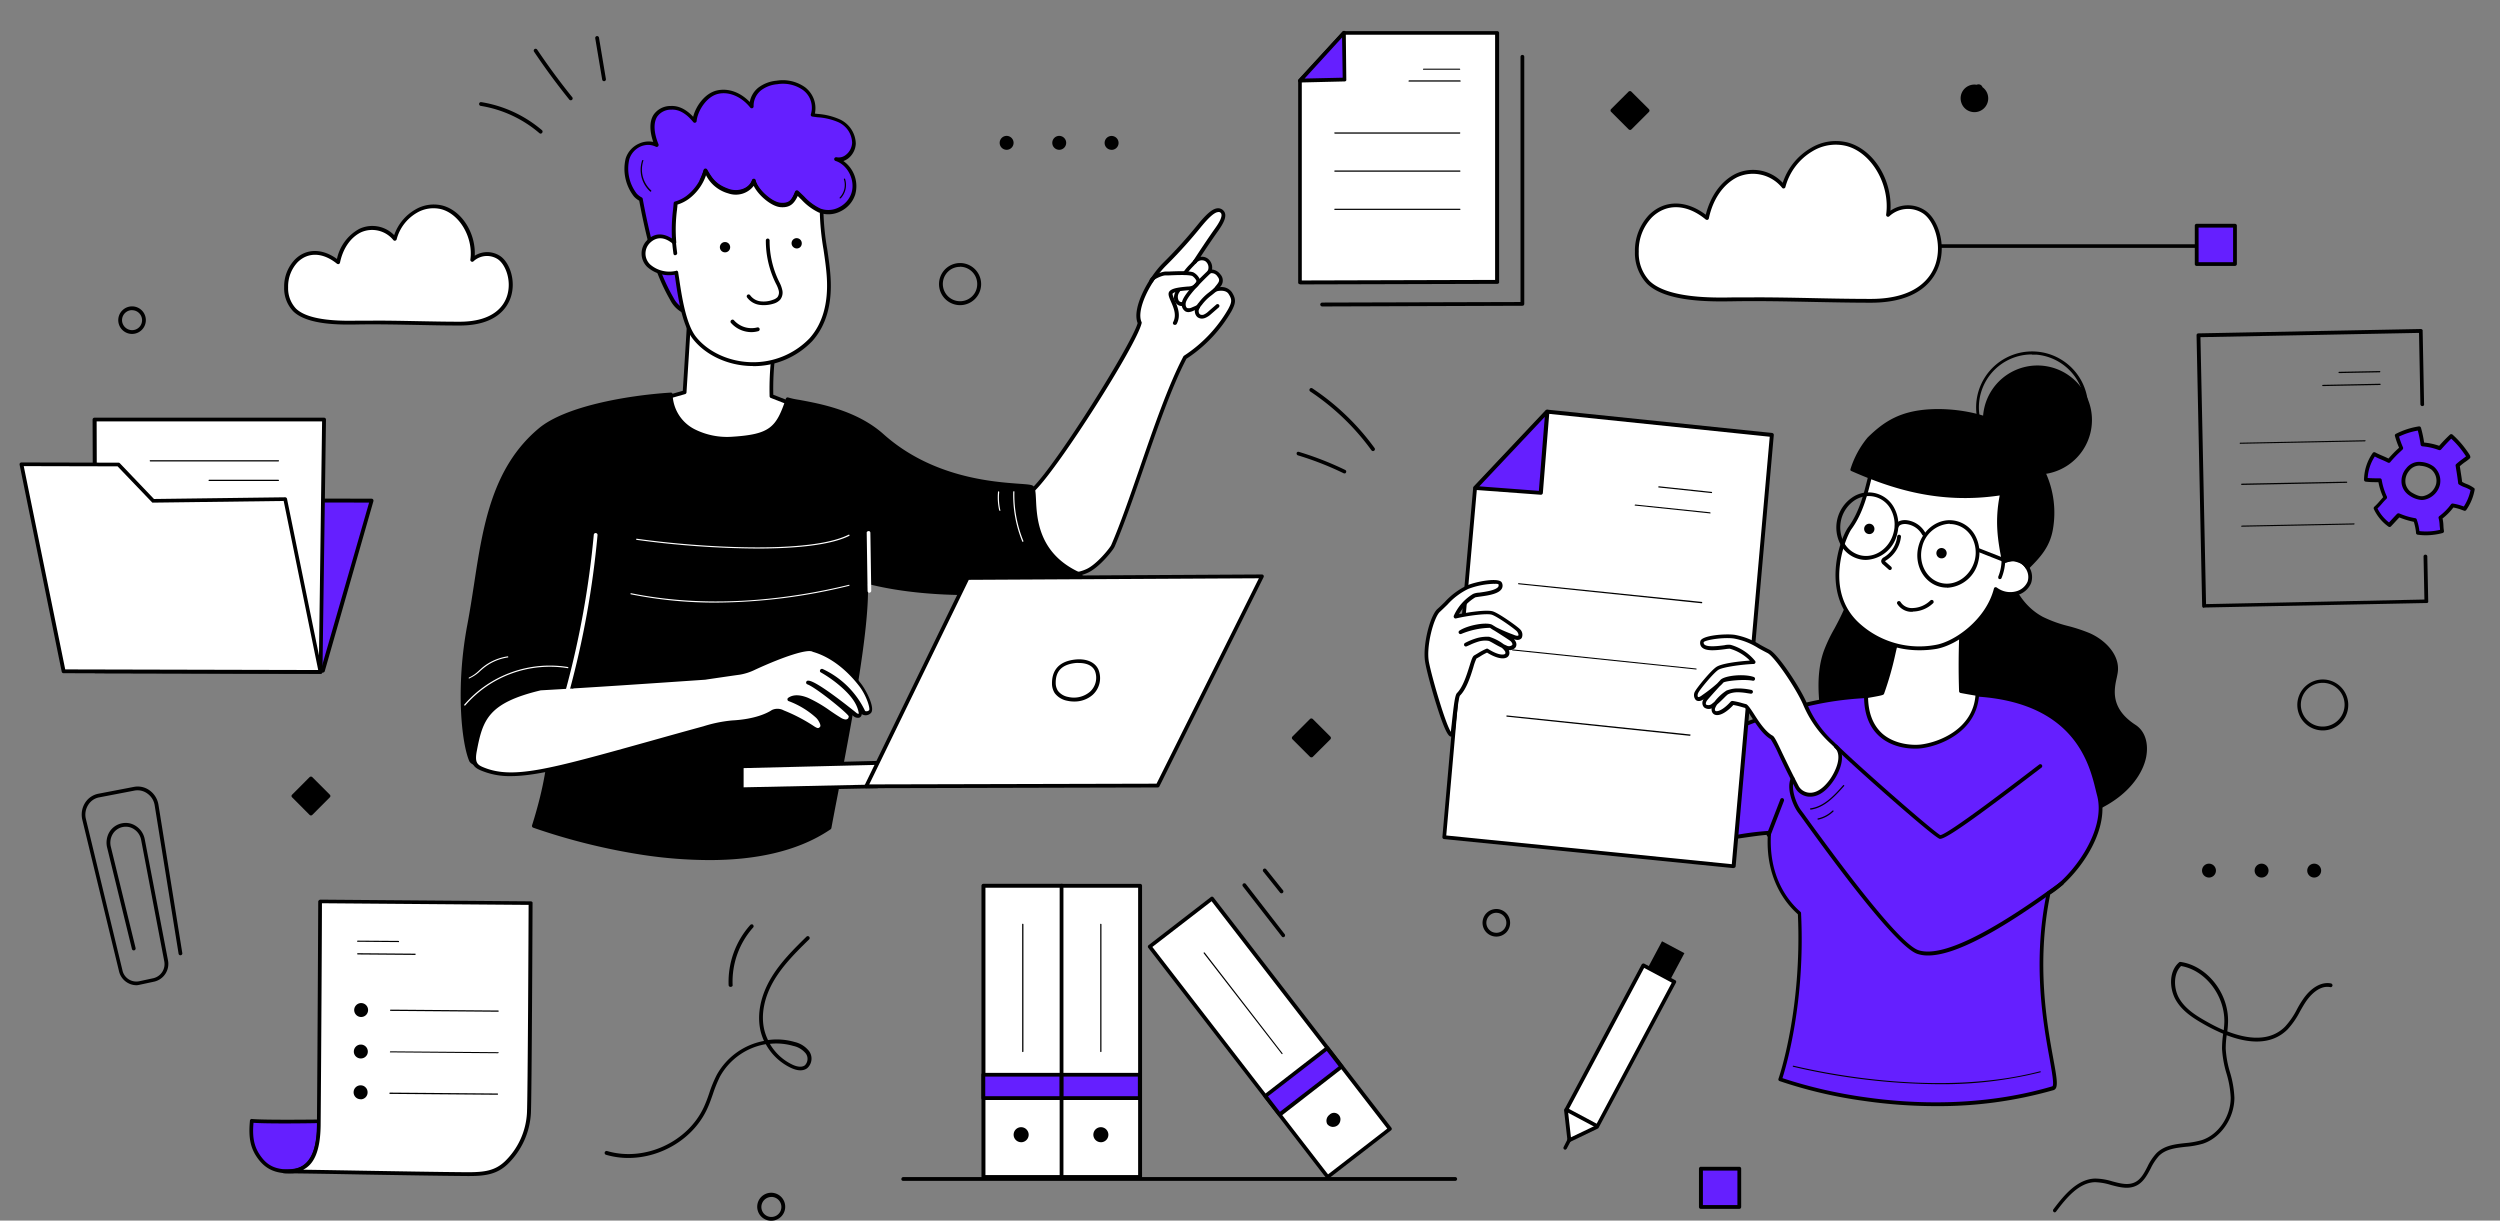 <?xml version="1.0" encoding="UTF-8"?> <svg xmlns="http://www.w3.org/2000/svg" xmlns:xlink="http://www.w3.org/1999/xlink" id="Layer_1" data-name="Layer 1" viewBox="0 0 893 436"><rect x="0" y="0" width="893" height="436" fill="#808080" stroke="none"/><defs><style>.cls-1{fill:none;}.cls-2{clip-path:url(#clip-path);}.cls-3{fill:#fff;}.cls-4{fill:#651fff;}</style><clipPath id="clip-path"><rect class="cls-1" x="6.96" y="11.05" width="877" height="425"></rect></clipPath></defs><g class="cls-2"><path d="M829.69,260.91a9.1,9.1,0,1,1,3.51-.7A9.18,9.18,0,0,1,829.69,260.91Zm0-17a7.81,7.81,0,0,0-1.54,15.47,7.82,7.82,0,0,0,9.34-7.66,7.84,7.84,0,0,0-7.8-7.81Z"></path><path d="M275.56,436.05A5,5,0,1,1,279,434.6,5,5,0,0,1,275.56,436.05Zm0-8.49a3.6,3.6,0,0,0-2,.6,3.56,3.56,0,0,0-1.32,1.6,3.57,3.57,0,0,0,.76,3.89,3.58,3.58,0,0,0,5.5-.53,3.58,3.58,0,0,0-.43-4.52,3.6,3.6,0,0,0-2.53-1.06Z"></path><path d="M705.26,40.06a5,5,0,0,1-2.74-.83A4.89,4.89,0,0,1,700.71,37a5,5,0,0,1-.28-2.85,4.93,4.93,0,0,1,9.76,1,4.82,4.82,0,0,1-.38,1.88,4.88,4.88,0,0,1-2.67,2.66A4.81,4.81,0,0,1,705.26,40.06Zm0-8.48a1.48,1.48,0,1,1,0,.05Z"></path><path d="M534.45,334.55a4.92,4.92,0,0,1-4.79-5.89,4.89,4.89,0,0,1,3.85-3.86,4.8,4.8,0,0,1,2.83.26,5,5,0,0,1,2.22,1.79,4.89,4.89,0,0,1,.85,2.72,4.84,4.84,0,0,1-.36,1.91A4.92,4.92,0,0,1,538,333.1a5.17,5.17,0,0,1-1.62,1.08A5,5,0,0,1,534.45,334.55Zm0-8.5a3.56,3.56,0,0,0-3.27,2.26,3.55,3.55,0,0,0,.84,3.87,3.41,3.41,0,0,0,1.84.95,3.55,3.55,0,0,0,2.06-.23,3.57,3.57,0,0,0,2.15-3.33,3.72,3.72,0,0,0-.29-1.36,3.8,3.8,0,0,0-.79-1.15,3.55,3.55,0,0,0-2.54-1Z"></path><path d="M342.93,109a7.54,7.54,0,0,1-6.94-4.65,7.52,7.52,0,1,1,14.47-2.87,7.53,7.53,0,0,1-7.53,7.52Zm0-13.68a6.2,6.2,0,0,0-3.42,1,6.27,6.27,0,0,0-2.27,2.77,6.17,6.17,0,0,0,1.35,6.71,6.17,6.17,0,0,0,6.71,1.33,6.19,6.19,0,0,0,2.76-2.27,6.12,6.12,0,0,0,1-3.42,6.16,6.16,0,0,0-6.17-6.16Z"></path><path d="M47.19,119.28a4.84,4.84,0,0,1-2.74-.82,4.91,4.91,0,0,1-.76-7.58,4.93,4.93,0,0,1,7.58.74,4.93,4.93,0,0,1-4.08,7.66Zm0-8.49a3.52,3.52,0,0,0-2,.59,3.58,3.58,0,0,0-1.53,3.67,3.67,3.67,0,0,0,1,1.83,3.59,3.59,0,0,0,3.9.78,3.56,3.56,0,0,0,1.6-1.32,3.57,3.57,0,0,0-3-5.53Z"></path><path class="cls-3" d="M277.44,119.36a101.13,101.13,0,0,0-1.88,22.16l9,3.49s5.51,22.64-29.2,15.7c-6.71-1.34-26.25-16.17-26.25-16.17l15.43-4.42s1.48-22.43,2.07-33.55C254.69,110.32,267.71,116.32,277.44,119.36Z"></path><path d="M267.18,162.71a60.87,60.87,0,0,1-12-1.34c-6.82-1.34-25.74-15.69-26.55-16.29a.81.81,0,0,1-.22-.3.67.67,0,0,1,0-.37.64.64,0,0,1,.16-.33.72.72,0,0,1,.32-.2l15-4.28c.21-3.3,1.5-23,2-33.09a.72.72,0,0,1,.11-.32.57.57,0,0,1,.23-.23.58.58,0,0,1,.31-.08.61.61,0,0,1,.32.08c6.71,3.12,20.71,9.63,30.77,12.79a.59.59,0,0,1,.39.3.65.65,0,0,1,.07.49A99.83,99.83,0,0,0,276.22,141l8.57,3.33a.68.68,0,0,1,.26.18.62.62,0,0,1,.15.29c.08.31,1.81,7.73-3.23,13C278.85,161.07,273.9,162.71,267.18,162.71Zm-36.6-17.9c4.18,3.11,19.28,14.12,24.89,15.23,12.53,2.51,21.1,1.45,25.5-3.14,4-4.11,3.22-9.94,3-11.39l-8.63-3.36a.67.67,0,0,1-.31-.24.65.65,0,0,1-.13-.38,103.34,103.34,0,0,1,1.77-21.71c-9.67-3.1-22.55-9-29.45-12.24-.62,11.31-2,32.37-2,32.58a.7.7,0,0,1-.48.61Z"></path><path class="cls-4" d="M298.7,56.93c3.18.75,6.34-2.46,6.4-5.85a9.18,9.18,0,0,0-5.24-7.95c-2.92-1.49-6.3-1.66-9.57-2.13a8.61,8.61,0,0,0-3.06-9.39,13.16,13.16,0,0,0-9.72-2.2,11.85,11.85,0,0,0-6.17,2.37A7.81,7.81,0,0,0,268.5,38c-2.88-3.69-7.69-6.16-12.16-5s-7.85,6.54-8.18,10.3c-2.19-2.68-5-4.87-8.39-4.68-6.64.35-8.15,6-5.15,13.28a7.69,7.69,0,0,0-9,2,7.59,7.59,0,0,0-1.54,2.88,15.33,15.33,0,0,0,2.82,12.94,7.63,7.63,0,0,0,2,1.47c1,5.69,2.33,11.65,4.29,19.17a67.81,67.81,0,0,0,6.71,16.38A9.74,9.74,0,0,0,245,111.5c.15-2.35,2.6-3.52,3-5.87.47-2.88-1.34-5.36.36-8A42.34,42.34,0,0,0,255,82c.87-4.5.9-9.22-1.22-13.42a14.47,14.47,0,0,0-3.14-4A25.64,25.64,0,0,0,252,61c1.95,3.34,3.37,5.65,8.25,7.24,3.56,1.17,7.8-.25,9-3.65.76,3.44,6.09,8.27,9.39,8.62s4.6-1.21,5.95-4.43c3,2.69,5.2,5.37,8.24,6.48a9.46,9.46,0,0,0,11.9-6,10.18,10.18,0,0,0-6-12.33Z"></path><path d="M245.06,112.16a.76.76,0,0,1-.3,0,10.52,10.52,0,0,1-5.37-5,68.8,68.8,0,0,1-6.81-16.56c-1.79-6.84-3.14-12.85-4.25-18.91a7.89,7.89,0,0,1-1.85-1.46,16,16,0,0,1-3-13.59,8.56,8.56,0,0,1,1.84-3.22,8.67,8.67,0,0,1,3-2.15,8.24,8.24,0,0,1,5-.58c-1.34-4-1.34-7.38.13-9.69a7.32,7.32,0,0,1,6.15-3.14c2.78-.15,5.45,1.14,8,3.85,1-4,4.33-8.45,8.46-9.39s8.42.66,11.76,4.12a8.5,8.5,0,0,1,3-5.09,12.53,12.53,0,0,1,6.53-2.52,13.76,13.76,0,0,1,10.21,2.33,9.54,9.54,0,0,1,3.12,4.19,9.44,9.44,0,0,1,.4,5.21l1,.13a23.62,23.62,0,0,1,8,2,9.84,9.84,0,0,1,5.61,8.56A7.14,7.14,0,0,1,303,56.58a6.25,6.25,0,0,1-1.74.94,11,11,0,0,1,4.21,12,10.07,10.07,0,0,1-5.29,6,9.48,9.48,0,0,1-7.5.47,20.07,20.07,0,0,1-6.36-4.67c-.46-.43-.91-.87-1.34-1.34-1.35,2.85-2.86,4.31-6.27,4-3.18-.32-7.77-4.16-9.46-7.61a8,8,0,0,1-9.12,2.68,12.64,12.64,0,0,1-7.9-6.47c-.24.62-.49,1.21-.75,1.78a14.86,14.86,0,0,1,2.92,3.9c1.93,3.77,2.35,8.28,1.28,13.8A42.38,42.38,0,0,1,248.94,98a5.38,5.38,0,0,0-.64,2.06,5.32,5.32,0,0,0,.22,2.13,10.16,10.16,0,0,1,.17,3.52,7,7,0,0,1-1.63,3.14,5,5,0,0,0-1.34,2.68.68.68,0,0,1-.11.31.57.57,0,0,1-.23.23A.62.62,0,0,1,245.06,112.16Zm-13.5-60.4a7.26,7.26,0,0,0-2.69.55,7.43,7.43,0,0,0-2.55,1.86,7.26,7.26,0,0,0-1.54,2.75,14.65,14.65,0,0,0,2.68,12.26,6.75,6.75,0,0,0,1.79,1.35.64.64,0,0,1,.21.19.77.77,0,0,1,.12.28c1.12,6.12,2.47,12.19,4.27,19.11a68.65,68.65,0,0,0,6.71,16.22,8.93,8.93,0,0,0,4,4,7.86,7.86,0,0,1,1.46-2.46,5.82,5.82,0,0,0,1.34-2.52,9.73,9.73,0,0,0-.17-3.09,6.41,6.41,0,0,1,.63-5.15,41.37,41.37,0,0,0,6.51-15.42c1-5.21.63-9.4-1.16-12.94a13.67,13.67,0,0,0-3-3.85.63.63,0,0,1-.21-.38.65.65,0,0,1,.06-.43,26.54,26.54,0,0,0,1.35-3.43.58.58,0,0,1,.21-.32.64.64,0,0,1,.35-.14.72.72,0,0,1,.38.07.67.67,0,0,1,.28.25c1.82,3.14,3.14,5.37,7.89,7,3,1,7,0,8.15-3.22a.67.67,0,0,1,.25-.35.7.7,0,0,1,.42-.11.66.66,0,0,1,.4.15.63.63,0,0,1,.21.37c.72,3.17,5.75,7.77,8.86,8.05s4-.92,5.26-4a.7.7,0,0,1,.19-.26.62.62,0,0,1,.28-.14.58.58,0,0,1,.32,0,.62.62,0,0,1,.29.15c.74.65,1.43,1.34,2.12,2a18.67,18.67,0,0,0,5.9,4.37,8.12,8.12,0,0,0,6.43-.41,8.81,8.81,0,0,0,2.83-2.12,8.63,8.63,0,0,0,1.76-3.07c1.42-4.5-1.34-10.07-5.7-11.44a.67.67,0,0,1-.39-.33.63.63,0,0,1-.06-.5.68.68,0,0,1,.12-.24.63.63,0,0,1,.19-.17.68.68,0,0,1,.24-.08.57.57,0,0,1,.26,0,4.18,4.18,0,0,0,1.76-.05,4.11,4.11,0,0,0,1.57-.8,5.85,5.85,0,0,0,1.6-1.93,5.78,5.78,0,0,0,.64-2.43A8.49,8.49,0,0,0,303,46.65a8.59,8.59,0,0,0-3.41-2.94A22.22,22.22,0,0,0,292,41.89l-1.84-.25a.65.65,0,0,1-.49-.32.59.59,0,0,1-.07-.29.63.63,0,0,1,.07-.3,8,8,0,0,0-.07-4.73,7.83,7.83,0,0,0-2.78-3.84,12.43,12.43,0,0,0-9.21-2.07,11.08,11.08,0,0,0-5.83,2.23,7.12,7.12,0,0,0-1.95,2.54,7,7,0,0,0-.64,3.13.73.73,0,0,1-.12.41.59.59,0,0,1-.33.25.64.64,0,0,1-.41,0,.7.7,0,0,1-.35-.23c-3.09-3.89-7.59-5.81-11.46-4.89-4.31,1-7.39,6.35-7.68,9.71a.67.67,0,0,1-.15.37.74.74,0,0,1-.33.22.65.65,0,0,1-.39,0,.74.74,0,0,1-.33-.22c-2.52-3.09-5.14-4.59-7.82-4.44a6,6,0,0,0-5.1,2.54c-1.34,2.2-1.21,5.69.51,9.85a.67.67,0,0,1,0,.4.69.69,0,0,1-.2.35.71.71,0,0,1-.36.17.61.61,0,0,1-.4-.07A6.35,6.35,0,0,0,231.56,51.76Z"></path><path class="cls-3" d="M293.56,76v-.53l-.62-.2c-3-1.15-5.26-3.84-8.24-6.48-1.34,3.22-2.6,4.77-5.94,4.43s-8.68-5.18-9.4-8.62c-1.19,3.4-5.43,4.82-9,3.65-4.88-1.59-6.31-3.9-8.25-7.24a17.83,17.83,0,0,1-6.47,9.53,13,13,0,0,1-4.28,2,15.63,15.63,0,0,1-.19,1.91,56.08,56.08,0,0,0-.32,12.08c-3.8-3.16-6.94-2.69-9.3-.25a6,6,0,0,0,.14,8.51,11.15,11.15,0,0,0,4.66,2.45,11.27,11.27,0,0,0,5.26,0c.93,6,2.31,18,6.47,23.33,4.44,5.65,12.28,9.27,20.39,9.4a28.56,28.56,0,0,0,21.22-8.71c5.62-6.24,6.87-14.5,6.4-22.24S293.59,83.74,293.56,76Z"></path><path d="M268.91,130.74h-.49c-8.33-.13-16.34-3.83-20.91-9.65-3.85-4.91-5.36-15-6.3-21.62-.07-.47-.14-.91-.21-1.34a11.69,11.69,0,0,1-9.83-2.8,6.7,6.7,0,0,1-.15-9.4c2.58-2.68,5.73-2.86,9-.72a59.6,59.6,0,0,1,.43-10.6v-.15c.07-.55.12-1.16.18-1.89a.67.67,0,0,1,.15-.38.68.68,0,0,1,.34-.21,12.84,12.84,0,0,0,4-1.94,17.2,17.2,0,0,0,6.21-9.19.75.75,0,0,1,.21-.32.69.69,0,0,1,.73-.07.55.55,0,0,1,.28.26c1.83,3.14,3.14,5.36,7.9,7,3,1,7,0,8.14-3.22a.68.68,0,0,1,.26-.34.62.62,0,0,1,.41-.12.64.64,0,0,1,.4.15.65.65,0,0,1,.22.37c.71,3.17,5.74,7.77,8.86,8.06s4-.93,5.26-4a.61.61,0,0,1,.19-.26.57.57,0,0,1,.28-.14.69.69,0,0,1,.32,0,.76.76,0,0,1,.28.15c.74.66,1.44,1.34,2.12,2a18.71,18.71,0,0,0,5.91,4.37,3.58,3.58,0,0,0,.55.19.68.68,0,0,1,.36.24.65.65,0,0,1,.14.4V76a89.4,89.4,0,0,0,1.34,13c.48,3.32,1,6.71,1.19,10.13.59,9.6-1.62,17.24-6.56,22.74a29.11,29.11,0,0,1-21.23,8.92ZM241.57,96.66a.69.69,0,0,1,.39.12.58.58,0,0,1,.18.2.55.55,0,0,1,.1.25c.09.62.2,1.34.31,2,.9,6.12,2.4,16.36,6,21,4.33,5.51,11.94,9,19.87,9.15a27.9,27.9,0,0,0,20.71-8.5c4.68-5.2,6.77-12.52,6.21-21.74-.2-3.34-.7-6.71-1.18-10A92.15,92.15,0,0,1,292.84,76h-.18a20.34,20.34,0,0,1-6.36-4.67c-.45-.43-.91-.87-1.34-1.34-1.34,2.84-2.86,4.3-6.27,4-3.18-.32-7.77-4.16-9.46-7.61a8,8,0,0,1-4.12,2.83,8.1,8.1,0,0,1-5-.14,12.76,12.76,0,0,1-7.92-6.47A17.68,17.68,0,0,1,246,71.08a13.93,13.93,0,0,1-4,2,11.87,11.87,0,0,1-.14,1.46v.15a54.86,54.86,0,0,0-.3,11.81.67.67,0,0,1-.08.39.69.69,0,0,1-.28.28.7.7,0,0,1-.38.11.7.7,0,0,1-.37-.11c-3.16-2.69-6-2.69-8.39-.3a5.36,5.36,0,0,0,.15,7.57,10.44,10.44,0,0,0,9.3,2.3Z"></path><path d="M286.37,87.22a1.91,1.91,0,0,0-.14-1.08,1.83,1.83,0,0,0-.72-.81,1.88,1.88,0,0,0-1.06-.26,1.83,1.83,0,0,0-1,.38,1.83,1.83,0,0,0,0,2.88,1.8,1.8,0,0,0,1,.41,1.74,1.74,0,0,0,1.28-.37A1.77,1.77,0,0,0,286.37,87.22Z"></path><path d="M260.79,88.6a1.88,1.88,0,0,0-.14-1.07,1.83,1.83,0,0,0-1.77-1.07,1.77,1.77,0,0,0-1,.36,1.87,1.87,0,0,0-.64.88,1.84,1.84,0,0,0,.55,2,1.84,1.84,0,0,0,1,.43,1.81,1.81,0,0,0,2-1.52Z"></path><path d="M268.4,118.64a9.93,9.93,0,0,1-4-.87,9.82,9.82,0,0,1-3.32-2.46.76.76,0,0,1-.13-.23.58.58,0,0,1,0-.26.77.77,0,0,1,.07-.26.84.84,0,0,1,.65-.4.65.65,0,0,1,.47.2,8.43,8.43,0,0,0,3.81,2.48,8.34,8.34,0,0,0,4.54.12.7.7,0,0,1,.53.07.73.73,0,0,1,.32.43.68.68,0,0,1-.08.52.65.65,0,0,1-.42.32A9.41,9.41,0,0,1,268.4,118.64Z"></path><path d="M272.75,109a10.2,10.2,0,0,1-1.35-.09,6.63,6.63,0,0,1-4.56-2.69.51.51,0,0,1-.1-.24.82.82,0,0,1,0-.27.72.72,0,0,1,.1-.24.67.67,0,0,1,1.12,0,5.47,5.47,0,0,0,1.61,1.46,5.36,5.36,0,0,0,2.06.7,9.24,9.24,0,0,0,4.51-.56,3.73,3.73,0,0,0,1.57-.92,3,3,0,0,0,.49-1.14,2.88,2.88,0,0,0-.05-1.24,10.89,10.89,0,0,0-.94-2.35l-.19-.38a34.31,34.31,0,0,1-3.46-15.16.72.72,0,0,1,.2-.48.77.77,0,0,1,.47-.2.73.73,0,0,1,.48.21.71.71,0,0,1,.19.48,33,33,0,0,0,3.32,14.56l.19.38a11,11,0,0,1,1,2.68,4.06,4.06,0,0,1-.73,3.54,5,5,0,0,1-2.14,1.35A11.79,11.79,0,0,1,272.75,109Z"></path><path d="M241.22,91.19a.65.65,0,0,1-.67-.59c-.28-2.13-.39-3.26-.58-5.37a.69.69,0,0,1,.16-.49.64.64,0,0,1,.46-.24.57.57,0,0,1,.26,0,.72.72,0,0,1,.23.12.65.65,0,0,1,.16.21.59.59,0,0,1,.07.25c.19,2,.3,3.17.58,5.28a.69.69,0,0,1-.14.5.64.64,0,0,1-.45.26Z"></path><path d="M300.13,70.85a.25.25,0,0,1-.17,0,.25.25,0,0,1-.06-.16.23.23,0,0,1,.06-.16,6.5,6.5,0,0,0,1.48-6.47.28.28,0,0,1,0-.09.29.29,0,0,1,0-.09l.06-.07a.19.19,0,0,1,.08,0,.2.2,0,0,1,.17,0,.22.22,0,0,1,.11.12,7,7,0,0,1-1.58,6.94A.22.22,0,0,1,300.13,70.85Z"></path><path d="M232.46,68.46a.49.49,0,0,1-.17,0,10.51,10.51,0,0,1-2.91-11.15.22.22,0,0,1,.05-.08.13.13,0,0,1,.07-.06l.09,0,.09,0a.18.18,0,0,1,.07,0s0,0,.06.06,0,.06,0,.09a.19.19,0,0,1,0,.08,10.07,10.07,0,0,0,2.78,10.61.22.22,0,0,1,0,.32A.22.22,0,0,1,232.46,68.46Z"></path><path class="cls-3" d="M397.51,195c7.66-17.64,16.66-50.09,25.76-67.33a49.75,49.75,0,0,0,16-16.85c1.34-2.68,1.61-3.81.13-6.12-1.08-1.69-3.61-1.74-5.36-1.12,1.07-1.63,3.11-2.89,1.34-5.17A3.12,3.12,0,0,0,432,97.06c1.34-3.48-2.24-6.46-5.22-3.46,2.68-4,5.07-7.73,7.72-11.47,1.65-2.3,3.35-5.12,2-6.5-1.77-1.76-4.43.64-7.62,4.44a170.73,170.73,0,0,1-12.91,14.37c-5.37,5.37-11.06,16.11-8.83,20.94-1.79,7.41-28.85,50.38-37.73,59.25-3.24,3.23-.59,6.36.17,10.87.92,5.46,4.9,24.67,18.79,18.43C392.21,202.15,397.05,196.05,397.51,195Z"></path><path d="M383.12,205.83a9.35,9.35,0,0,1-4.48-1.11c-6.28-3.34-8.83-13.42-9.78-19.1a26,26,0,0,0-.9-3.44c-.88-2.79-1.69-5.36.92-8.05,9-9,35.37-51.21,37.49-58.71-2.18-5.37,3.85-16.27,9.06-21.48a170.88,170.88,0,0,0,12.76-14.13l.12-.15c3.08-3.66,5-5.19,6.71-5.27a2.56,2.56,0,0,1,1.06.19,2.46,2.46,0,0,1,.89.6c1.72,1.72,0,4.69-1.89,7.37-2.23,3.14-4.31,6.24-6.26,9.21a3.47,3.47,0,0,1,2.45.51,4,4,0,0,1,1.66,4,4.35,4.35,0,0,1,1.68.53A4.28,4.28,0,0,1,435.92,98a3.24,3.24,0,0,1-.17,4.57,4.53,4.53,0,0,1,4.25,1.78c1.64,2.54,1.41,3.93-.11,6.81a50.46,50.46,0,0,1-16.1,17c-5.26,10.05-10.47,25.08-15.49,39.63-3.58,10.37-7,20.13-10.16,27.51-.52,1.2-5.43,7.41-9.57,9.28A13.31,13.31,0,0,1,383.12,205.83Zm52-130.07c-1.57.07-4,2.76-5.69,4.79l-.12.13a169.81,169.81,0,0,1-12.83,14.24c-5.57,5.57-10.74,15.81-8.7,20.14a.66.66,0,0,1,0,.44c-1.93,8-29.2,50.86-37.9,59.56-2,2-1.42,4-.59,6.71a26.22,26.22,0,0,1,.94,3.61c.92,5.45,3.33,15.06,9.1,18.13,2.49,1.34,5.43,1.26,8.72-.22,3.75-1.69,8.47-7.63,8.87-8.58,3.18-7.29,6.55-17.06,10.14-27.41,5.06-14.67,10.3-29.83,15.65-40a.58.58,0,0,1,.24-.25,49.31,49.31,0,0,0,15.74-16.6c1.34-2.51,1.48-3.41.16-5.45-.83-1.34-3-1.34-4.55-.85a.64.64,0,0,1-.41,0,.67.67,0,0,1-.34-.23.68.68,0,0,1,0-.8c.25-.36.52-.72.81-1.06,1.08-1.34,1.57-2,.52-3.3a2.58,2.58,0,0,0-1.14-1,2.5,2.5,0,0,0-1.48-.13.7.7,0,0,1-.38,0,.72.72,0,0,1-.33-.18.69.69,0,0,1-.15-.72,2.77,2.77,0,0,0-.86-3.43,2.54,2.54,0,0,0-1.75-.27,2.61,2.61,0,0,0-1.51,1,.66.66,0,0,1-.45.17.7.7,0,0,1-.45-.17.62.62,0,0,1-.24-.42.67.67,0,0,1,.1-.48c2.36-3.62,4.93-7.53,7.74-11.49.79-1.1,3.19-4.48,2.05-5.62a1.29,1.29,0,0,0-.42-.26A1.35,1.35,0,0,0,435.09,75.76Z"></path><path d="M429.36,113.81a2.64,2.64,0,0,1-1.65-.55,2.83,2.83,0,0,1-.81-1.33,2.76,2.76,0,0,1,0-1.56,6.31,6.31,0,0,1,1.34-2.31,18.14,18.14,0,0,1,3.54-3.57c.46-.36,1-.8,1.8-1.46a.7.7,0,0,1,.24-.13.74.74,0,0,1,.26,0,.72.72,0,0,1,.25.07.87.87,0,0,1,.21.17.74.74,0,0,1,.15.5.73.73,0,0,1-.23.46c-.8.65-1.35,1.11-1.83,1.47a16.41,16.41,0,0,0-3.34,3.37,5,5,0,0,0-1.08,1.79,1.45,1.45,0,0,0,0,.8,1.06,1.06,0,0,0,1.1.95,1.48,1.48,0,0,0,.75-.14,5.93,5.93,0,0,0,1.65-1.16l2.68-2.33a.81.81,0,0,1,.24-.17.67.67,0,0,1,.28-.06.71.71,0,0,1,.28.06.91.91,0,0,1,.23.17.89.89,0,0,1,.14.25.7.7,0,0,1,0,.29.66.66,0,0,1-.09.27.8.8,0,0,1-.2.21l-2.68,2.33a7,7,0,0,1-2.07,1.35A3.45,3.45,0,0,1,429.36,113.81Z"></path><path d="M424.5,111.49a2.29,2.29,0,0,1-1.05-.25,3,3,0,0,1-1.22-3.42c.45-2,3.41-5.62,9.08-11l.18-.19a1.07,1.07,0,0,1,.22-.15.7.7,0,0,1,.52,0,1.07,1.07,0,0,1,.22.15.64.64,0,0,1,.14.22.58.58,0,0,1,.05.26.6.6,0,0,1-.05.26.6.6,0,0,1-.14.21l-.19.19c-6.71,6.4-8.43,9.15-8.69,10.34-.16.75,0,1.65.51,1.93a2.39,2.39,0,0,0,1.68-.23c.66-.27,1.31-.55,1.93-.85a.76.76,0,0,1,.26-.06.57.57,0,0,1,.26,0,.65.65,0,0,1,.23.13.66.66,0,0,1,.15.22.68.68,0,0,1-.32.91c-.66.29-1.34.59-2,.86A4.69,4.69,0,0,1,424.5,111.49Z"></path><path d="M419.65,116.05a.61.61,0,0,1-.34-.08.6.6,0,0,1-.26-.24.67.67,0,0,1-.09-.34.66.66,0,0,1,.09-.33c1.34-2.49.16-5.16-.78-7.31-.71-1.63-1.27-2.93-.45-3.79,1-1.08,3.65-1.35,6.29-1.6a6.12,6.12,0,0,0,1.2-.12,2.88,2.88,0,0,0,1.11-.51,3,3,0,0,0,.82-.91.92.92,0,0,0,.08-.63,4.43,4.43,0,0,0-1.45-1.62c-1.5-.51-6-.3-8.4-.2h-1.16c-1.22,0-4.14,1.35-4.33,2a.7.7,0,1,1-1.34-.37c.45-1.55,4.29-2.94,5.59-3h1.14c3.45-.15,7.28-.27,8.87.27a5.29,5.29,0,0,1,2.27,2.34,2,2,0,0,1,.14.88,2.15,2.15,0,0,1-.22.86,4.29,4.29,0,0,1-1.11,1.36,4.11,4.11,0,0,1-1.57.8,8.53,8.53,0,0,1-1.5.18c-1.52.13-4.69.39-5.37,1.17-.2.22.37,1.55.72,2.34,1,2.28,2.35,5.37.74,8.48a.71.71,0,0,1-.29.28A.68.68,0,0,1,419.65,116.05Z"></path><path d="M423.27,98.25a.68.68,0,0,1-.35-.09.63.63,0,0,1-.31-.42.7.7,0,0,1,.06-.51,22,22,0,0,1,2.57-3c.45-.5.9-1,1.19-1.35a.83.83,0,0,1,.21-.16.55.55,0,0,1,.25-.07.57.57,0,0,1,.26,0,.68.68,0,0,1,.24.12.83.83,0,0,1,.16.21.55.55,0,0,1,.07.25.63.63,0,0,1,0,.27.72.72,0,0,1-.12.23c-.31.37-.77.85-1.24,1.34a25.48,25.48,0,0,0-2.39,2.79.7.7,0,0,1-.23.28A.54.54,0,0,1,423.27,98.25Z"></path><path d="M422,109.31a2.57,2.57,0,0,1-1.17-.35,2.68,2.68,0,0,1-.91-.83c-.4-.56-1.2-2.13.31-4.56a.71.71,0,0,1,.42-.3.69.69,0,0,1,.51.08.71.71,0,0,1,.3.42.66.66,0,0,1-.09.51,2.77,2.77,0,0,0-.63,1.48,2.88,2.88,0,0,0,.28,1.58,1.33,1.33,0,0,0,.52.45,1.23,1.23,0,0,0,.68.11.7.7,0,0,1,.51.08.73.73,0,0,1,.31.42.75.75,0,0,1,0,.26.54.54,0,0,1-.09.25.68.68,0,0,1-.18.2.66.66,0,0,1-.24.11A2.34,2.34,0,0,1,422,109.31Z"></path><path d="M167.64,223.09c4.82-25.35,4.86-52.55,25.28-69.6,9.81-8.19,33-11.71,46.66-12.59.83,13.18,13.73,16.32,22,15.8,13.78-.89,16.24-3.6,19.74-14.07,3.09,1.24,21.7,2.16,33.79,13,22.44,20.05,51.84,16.94,53.43,18.53,2.23,2.23-3.24,21.69,16.54,30.87,8.33,3.86-41.61,11.78-75.91,2.68,1.34,18-9.24,67.78-13,88-35.83,25-105.47-.6-105.47-.6s5.63-16.59,5.63-29.11c0-6.2-21.71,6.71-24.6,7.15a4.21,4.21,0,0,1-3.5-1.52C165.76,265.89,163.15,246.36,167.64,223.09Z"></path><path d="M253.42,307.22a161.32,161.32,0,0,1-23.55-1.81,223.45,223.45,0,0,1-39.41-9.76.68.68,0,0,1-.4-.85c0-.17,5.59-16.63,5.59-28.88,0-.5-.18-.69-.34-.78-2.23-1.35-12.16,3.41-17.45,6a36.64,36.64,0,0,1-6,2.61c-1.17.21-3.72-.66-4.25-1.91-2.77-6.5-4.9-26.51-.65-48.85.9-4.75,1.65-9.65,2.38-14.37,3.13-20.47,6.35-41.61,23.14-55.63,9.31-7.79,31.17-11.73,47.05-12.75a.63.63,0,0,1,.27,0,.76.76,0,0,1,.23.13.65.65,0,0,1,.16.21.72.72,0,0,1,.07.25,14.37,14.37,0,0,0,7.85,12.49A25.77,25.77,0,0,0,261.58,156c13.53-.87,15.7-3.36,19.14-13.6a.76.76,0,0,1,.13-.23.72.72,0,0,1,.22-.17.59.59,0,0,1,.27-.05.58.58,0,0,1,.26.05,27.33,27.33,0,0,0,3.9.83c7.18,1.34,20.52,3.69,30.11,12.27,17.3,15.46,39,17,48.32,17.69,3.54.25,4.68.35,5.19.86.74.73.81,2.29.94,4.88.31,6.71.92,19.11,15.41,25.84,1.45.67,1.34,1.51,1.24,2-1,2.78-14.77,5-27.83,5.82-10.52.65-30.72,1-48.89-3.61.75,15.75-6.19,51.63-10.8,75.53-.88,4.54-1.63,8.46-2.22,11.67a.8.8,0,0,1-.28.44C284.41,304.59,268.57,307.22,253.42,307.22Zm-61.91-12.54a227.21,227.21,0,0,0,38.57,9.39c19.77,2.95,47.12,3.81,65.44-8.79.59-3.18,1.34-7,2.18-11.41,4.41-22.81,11.79-61.09,10.73-76.11a.69.69,0,0,1,.06-.31.68.68,0,0,1,.18-.26.71.71,0,0,1,.29-.14.86.86,0,0,1,.32,0c18.24,4.83,38.79,4.46,49.42,3.81,16.73-1,25.95-3.66,26.56-4.89a1.57,1.57,0,0,0-.51-.34c-15.24-7.06-15.85-20-16.19-27a11.65,11.65,0,0,0-.52-4,23.58,23.58,0,0,0-4.35-.5c-9.4-.67-31.42-2.26-49.08-18-9.3-8.31-22.4-10.67-29.44-11.94-1.49-.26-2.68-.48-3.47-.69-3.52,10.26-6.44,13-20.13,13.89a27.46,27.46,0,0,1-14.14-2.83,15.84,15.84,0,0,1-8.52-12.85c-15.62,1.08-36.67,4.93-45.63,12.39-16.4,13.69-19.45,33.66-22.67,54.79-.72,4.74-1.48,9.65-2.39,14.43-4.6,24.16-1.54,43.15.56,48.07a4,4,0,0,0,1.28.83,3.87,3.87,0,0,0,1.5.27,43.65,43.65,0,0,0,5.59-2.49c8.72-4.22,16.17-7.57,18.79-5.92a2.14,2.14,0,0,1,.75.83,2.2,2.2,0,0,1,.23,1.1C197,277,192.53,291.43,191.51,294.68Z"></path><path class="cls-3" d="M313.35,280.87l-48.32,1V273.7l53.83-1.34Z"></path><path d="M265,282.6a.71.71,0,0,1-.48-.19.73.73,0,0,1-.21-.48v-8.22A.68.68,0,0,1,265,273l53.81-1.34a.68.68,0,0,1,.35.09.69.69,0,0,1,.26.25.74.74,0,0,1,.1.35.68.68,0,0,1-.1.35l-5.46,8.52a.69.69,0,0,1-.24.24.8.8,0,0,1-.31.09l-48.32,1Zm.62-8.23v6.86l47.31-1,4.52-7.12Z"></path><path class="cls-3" d="M450.77,205.87l-105.13.58L309.4,280.87l104.15-.26Z"></path><path d="M309.4,281.55a.73.73,0,0,1-.33-.08.72.72,0,0,1-.25-.24.75.75,0,0,1-.1-.33.64.64,0,0,1,.08-.33L345,206.15a.75.75,0,0,1,.26-.27.65.65,0,0,1,.36-.1l105.13-.58a.73.73,0,0,1,.33.08.72.72,0,0,1,.25.24.75.75,0,0,1,.1.33.64.64,0,0,1-.08.33l-37.21,74.73a.81.81,0,0,1-.25.27.75.75,0,0,1-.36.1l-104.15.27Zm36.65-74.43-35.56,73.07,102.63-.26,36.55-73.37Z"></path><path class="cls-3" d="M384.26,236.2c3-.29,6.26.5,7.47,3.24a7.41,7.41,0,0,1-1.94,8.2,9.55,9.55,0,0,1-8.41,2,6.52,6.52,0,0,1-4-2.46,5.71,5.71,0,0,1-.9-3.19C376.4,240.31,378.08,236.81,384.26,236.2Z"></path><path d="M383.62,250.58a10.68,10.68,0,0,1-2.39-.27,7.22,7.22,0,0,1-4.46-2.69,6.35,6.35,0,0,1-1-3.57c0-3.49,1.42-7.78,8.46-8.48,3.92-.37,7,1,8.14,3.65a8.07,8.07,0,0,1-2.09,9A9.83,9.83,0,0,1,383.62,250.58Zm1.77-13.76a9.37,9.37,0,0,0-1.06,0c-4.9.48-7.26,2.8-7.23,7.11a5.15,5.15,0,0,0,.79,2.83,5.87,5.87,0,0,0,3.65,2.18,8.84,8.84,0,0,0,7.8-1.85,6.74,6.74,0,0,0,1.77-7.43C390,237.22,387.14,236.82,385.39,236.82Z"></path><path class="cls-3" d="M193,245.92c19.42-1.09,38.93-2.42,58.51-3.77,1.74-.28,10.44-1.53,12.59-1.84a19.26,19.26,0,0,0,5.22-1.71c5.81-2.68,18.28-7.95,21.05-6.4,6.42,1.89,12.23,6.52,16.78,12.38,2.54,3.28,4.63,8.73,3.58,9.67a1.81,1.81,0,0,1-1.17.57,1.86,1.86,0,0,1-1.25-.34,30.76,30.76,0,0,0-14.92-14.76,43.53,43.53,0,0,1,8.37,6.16c2.57,2.41,4.92,5.37,5.5,8.8a1.13,1.13,0,0,1-.07.79c-.35.58-1.23.25-1.77-.17-1-.81-14.4-11.66-16.9-11.37,3.33,1.25,15.17,10.86,15.21,11.88a2,2,0,0,1-.38,1.34,1.83,1.83,0,0,1-.83.53,2,2,0,0,1-1,.05,5.62,5.62,0,0,1-1.83-.79c-3.81-2.33-7.31-5.24-11.45-7-2.05-.85-4.57-1.34-6.4-.08a31.13,31.13,0,0,1,10,6.08,6.17,6.17,0,0,1,1.16,1.48c.46.81,1,2,.33,2.68-1,1.09-1.9.54-2.79,0a60.78,60.78,0,0,0-10.94-5.77,4.09,4.09,0,0,0-3.65-.2c-.91.59-5.36,3.36-14.53,3.84a47.69,47.69,0,0,0-10.05,2.05c-51.51,14.2-66.9,19.85-79.36,14.48-2.45-1.06-3.28-2.33-2.46-6.53C171.67,256.84,173.84,250.48,193,245.92Z"></path><path d="M182.41,277.23a26.19,26.19,0,0,1-10.74-2.07c-3-1.27-3.68-3-2.86-7.27,2.2-11.34,4.4-18,23.95-22.66h.12c19.63-1.1,39.37-2.45,58.46-3.77,1.34-.21,6.35-.94,9.66-1.42l2.91-.42a19.09,19.09,0,0,0,5-1.65c5.37-2.49,18.26-8.05,21.61-6.41,6.18,1.84,12.08,6.2,17,12.59,2.16,2.79,5.21,9.08,3.5,10.6a2.59,2.59,0,0,1-1.55.73,2.51,2.51,0,0,1-1.66-.41,1.36,1.36,0,0,1-.2.71,1.13,1.13,0,0,1-.37.41,1.2,1.2,0,0,1-.51.21,2.59,2.59,0,0,1-1-.11,2.53,2.53,0,0,1-.88-.49l-.46-.37-.47-.37a1.53,1.53,0,0,1,.34.67,2.7,2.7,0,0,1-.54,1.84,2.61,2.61,0,0,1-1.12.75,2.65,2.65,0,0,1-1.34.08,5.81,5.81,0,0,1-2.06-.89c-1.35-.79-2.55-1.63-3.77-2.47a45.37,45.37,0,0,0-7.59-4.44,8.19,8.19,0,0,0-4.39-.71,30.54,30.54,0,0,1,8.71,5.6,6.82,6.82,0,0,1,1.35,1.63c.32.58,1.34,2.33.24,3.45a2.54,2.54,0,0,1-3.57.19A59.24,59.24,0,0,0,279.39,255c-1-.38-2.22-.77-3-.25-1.62,1-6.31,3.49-14.88,3.93a47.16,47.16,0,0,0-9.91,2c-6.86,1.88-13.17,3.65-18.79,5.21C206.36,273.34,192.31,277.23,182.41,277.23Zm10.73-30.64c-18.7,4.48-20.7,10.48-22.81,21.58-.79,4,.07,4.91,2,5.77,10.6,4.56,23.1,1.06,60.18-9.3,5.56-1.56,11.88-3.33,18.79-5.22a48.74,48.74,0,0,1,10.2-2.08c8.24-.42,12.69-2.68,14.22-3.72a4.69,4.69,0,0,1,4.25.14,59.66,59.66,0,0,1,11.07,5.83c.94.55,1.34.7,1.9,0,.12-.12.3-.55-.43-1.86a5.59,5.59,0,0,0-1-1.34,30.33,30.33,0,0,0-9.8-5.95.63.63,0,0,1-.3-.21.71.71,0,0,1-.13-.34.6.6,0,0,1,.05-.35.63.63,0,0,1,.23-.28c2.17-1.52,5-.83,7.06,0a46.28,46.28,0,0,1,7.82,4.56c1.21.82,2.46,1.68,3.71,2.43a4.44,4.44,0,0,0,1.6.71,1.23,1.23,0,0,0,.63,0,1.5,1.5,0,0,0,.55-.31,1.45,1.45,0,0,0,.23-.83c-.89-1.48-11.65-10.2-14.77-11.37a.68.68,0,0,1-.44-.73.64.64,0,0,1,.2-.39.7.7,0,0,1,.4-.2c.63,0,2.58-.29,16.94,11.17l.44.36a1.21,1.21,0,0,0,.81.32v-.3c-.46-2.78-2.14-5.45-5.29-8.42a43.79,43.79,0,0,0-8.24-6.07.53.53,0,0,1-.2-.16.51.51,0,0,1-.12-.23.57.57,0,0,1,0-.26.68.68,0,0,1,.08-.24.65.65,0,0,1,.38-.33.69.69,0,0,1,.51,0,31.43,31.43,0,0,1,15.16,15,1.35,1.35,0,0,0,.77.07,1.46,1.46,0,0,0,.67-.36c.44-.66-1-5.37-3.66-8.75-4.74-6.11-10.57-10.42-16.43-12.08l-.14-.07c-1.77-1-10,1.6-20.45,6.41a20,20,0,0,1-5.37,1.78l-2.91.41c-3.34.49-8.39,1.22-9.66,1.42h-.07C232.44,244.13,212.71,245.49,193.14,246.59Z"></path><path d="M204.57,245.92h-.22a.75.75,0,0,1-.25-.13.55.55,0,0,1-.18-.22.61.61,0,0,1-.08-.27.66.66,0,0,1,0-.28c7.28-22,11.4-36,11.4-66.11a.67.67,0,0,1,.19-.47.67.67,0,0,1,.48-.2.68.68,0,0,1,.67.67c0,30.37-4.14,44.38-11.45,66.54a.69.69,0,0,1-.23.33A.73.73,0,0,1,204.57,245.92Z"></path><path d="M309.1,208.34a.81.81,0,0,1-.27-.05.78.78,0,0,1-.24-.16.81.81,0,0,1-.17-.39.76.76,0,0,1,.09-.42c.08-.39.11-2,.15-4.36,0-3.33.12-8.91.43-17.37a.61.61,0,0,1,0-.3.68.68,0,0,1,.13-.27.84.84,0,0,1,.24-.18.64.64,0,0,1,.58,0,.63.63,0,0,1,.24.18.7.7,0,0,1,.14.27.76.76,0,0,1,0,.3c-.31,8.44-.39,14-.44,17.33,0,4.48-.07,4.86-.46,5.21A.68.68,0,0,1,309.1,208.34Z"></path><path class="cls-3" d="M270.48,195.94a331.18,331.18,0,0,1-43-3.09.17.17,0,0,1-.1,0l-.08-.06a.41.41,0,0,1-.05-.09.31.31,0,0,1,0-.1.36.36,0,0,1,0-.09.23.23,0,0,1,.07-.07.17.17,0,0,1,.1,0h.1c22.93,3.21,62,5.48,75.61-1.45a.25.25,0,0,1,.17,0,.22.22,0,0,1,.14.11.19.19,0,0,1,0,.08.14.14,0,0,1,0,.09.2.2,0,0,1,0,.08l-.08.05C296.74,194.72,284.25,195.94,270.48,195.94Z"></path><path class="cls-3" d="M255.8,215.25a152.28,152.28,0,0,1-30.42-2.95l-.09,0s0,0-.07-.06a.36.36,0,0,1,0-.09.14.14,0,0,1,0-.09.19.19,0,0,1,0-.09.23.23,0,0,1,.07-.07l.09,0a.17.17,0,0,1,.1,0c29.42,6,58.49,1.69,77.71-3h.08a.11.11,0,0,1,.08,0,.18.18,0,0,1,.07.05s0,0,0,.08a.28.28,0,0,1,0,.09l0,.08-.06.06-.08,0A202.77,202.77,0,0,1,255.8,215.25Z"></path><path class="cls-3" d="M166,252a.2.2,0,0,1-.15,0,.24.24,0,0,1,0-.32,40.47,40.47,0,0,1,37-13.42.21.21,0,0,1,.14.1.21.21,0,0,1,0,.17.3.3,0,0,1,0,.08l-.06.06-.07,0a.14.14,0,0,1-.09,0A40,40,0,0,0,166.18,252a.26.26,0,0,1-.2,0Z"></path><path class="cls-3" d="M167.64,242.4l-.12,0a.39.39,0,0,1-.08-.1.21.21,0,0,1,0-.18l.05-.07.07-.05a12.9,12.9,0,0,0,3.59-2.53c.39-.35.79-.72,1.2-1.06a18.39,18.39,0,0,1,8.93-3.95.25.25,0,0,1,.17,0,.29.29,0,0,1,.09.15.28.28,0,0,1,0,.09.13.13,0,0,1,0,.08l-.07.06-.08,0a18,18,0,0,0-8.7,3.85c-.42.34-.82.7-1.21,1.05a13,13,0,0,1-3.8,2.56Z"></path><path class="cls-3" d="M365.37,193.53l-.13,0a.28.28,0,0,1-.09-.1,44,44,0,0,1-3.23-17.74.21.21,0,0,1,.07-.15.24.24,0,0,1,.16-.07l.08,0a.18.18,0,0,1,.07.05.22.22,0,0,1,.05.08.19.19,0,0,1,0,.08,43.65,43.65,0,0,0,3.21,17.56.19.19,0,0,1,0,.08.29.29,0,0,1,0,.09.18.18,0,0,1-.05.07.12.12,0,0,1-.07,0Z"></path><path class="cls-3" d="M357.13,182.41a.24.24,0,0,1-.14,0,.2.2,0,0,1-.08-.12,20.94,20.94,0,0,1-.42-6.6s0-.07,0-.09a.13.13,0,0,1,.06-.07.12.12,0,0,1,.08,0h.09a.28.28,0,0,1,.15.08.26.26,0,0,1,.05.17,20,20,0,0,0,.4,6.46.2.2,0,0,1,0,.17.21.21,0,0,1-.14.1Z"></path><path class="cls-3" d="M202.75,247.23a.25.25,0,0,1-.17,0,.68.68,0,0,1-.48-.83,325.41,325.41,0,0,0,10-55.38.68.68,0,0,1,.73-.62.74.74,0,0,1,.46.24.69.69,0,0,1,.15.5,326.06,326.06,0,0,1-10,55.62.69.69,0,0,1-.66.47Z"></path><path class="cls-3" d="M310.58,211.75a.67.67,0,0,1-.48-.2.63.63,0,0,1-.2-.47l-.31-20.68a.75.75,0,0,1,0-.26.83.83,0,0,1,.14-.22,1.07,1.07,0,0,1,.22-.15.76.76,0,0,1,.26-.06.8.8,0,0,1,.26,0,.64.64,0,0,1,.22.14.82.82,0,0,1,.16.22.8.8,0,0,1,.05.26l.31,20.69a.68.68,0,0,1-.67.68Z"></path><path d="M734,433.07a.73.73,0,0,1-.4-.15.68.68,0,0,1-.26-.44.64.64,0,0,1,.13-.5c3.91-5.23,8.63-10.82,14.89-11a21.69,21.69,0,0,1,6.14,1c3.1.82,6,1.6,8.56.07,1.82-1.1,2.9-3.14,4-5.29a19.3,19.3,0,0,1,3.19-4.8c2.81-2.81,6.63-3.24,10.33-3.65a30.4,30.4,0,0,0,5.91-1.06c5.91-1.92,10.33-8.43,10.32-15.16a35.37,35.37,0,0,0-1.53-8.72,38.18,38.18,0,0,1-1.57-8.75,38.59,38.59,0,0,1,.4-5.37,63.23,63.23,0,0,1-6.51-3.19c-3.9-2.2-7.93-4.68-10.32-8.72s-2.68-10.36,1.1-13.59a.77.77,0,0,1,.25-.14.71.71,0,0,1,.29,0c9.4,1.35,17.18,11.09,16.94,21.38a29.94,29.94,0,0,1-.27,3.41c7.27,2.83,15.21,3.76,20.61-1.66a27.56,27.56,0,0,0,4.22-6.1,34.79,34.79,0,0,1,2.2-3.66c2.87-4.24,6.63-6.37,10-5.7a.69.69,0,0,1,.43.29.71.71,0,0,1,.11.51.66.66,0,0,1-.11.24.55.55,0,0,1-.18.19.62.62,0,0,1-.51.09c-4.25-.83-7.7,3.72-8.67,5.14-.76,1.13-1.46,2.37-2.14,3.56a28.69,28.69,0,0,1-4.42,6.39c-5.82,5.84-14.13,5-21.76,2.09a35.25,35.25,0,0,0-.34,4.81,35.65,35.65,0,0,0,1.53,8.44,36.62,36.62,0,0,1,1.57,9.06c0,7.27-4.82,14.34-11.26,16.44a31,31,0,0,1-6.18,1.11c-3.62.42-7.06.79-9.53,3.26a18.81,18.81,0,0,0-2.94,4.49c-1.18,2.21-2.4,4.52-4.55,5.82-3,1.81-6.36.93-9.61.07a21.13,21.13,0,0,0-5.74-1c-5.66.15-10.12,5.47-13.85,10.44a.69.69,0,0,1-.23.22A.8.8,0,0,1,734,433.07Zm45.08-88c-2.87,2.77-2.68,8.2-.59,11.68,2.22,3.74,6.07,6.12,9.83,8.22a58.89,58.89,0,0,0,6,3c.11-1,.19-1.94.22-2.91.17-9.53-6.86-18.59-15.52-20Z"></path><path d="M490.44,161.13a.68.68,0,0,1-.31-.08.78.78,0,0,1-.24-.2,85.7,85.7,0,0,0-21.86-21,.69.69,0,0,1-.19-.19.56.56,0,0,1-.1-.24.61.61,0,0,1,0-.27.51.51,0,0,1,.1-.24.66.66,0,0,1,.18-.19.77.77,0,0,1,.25-.1.57.57,0,0,1,.26,0,.6.6,0,0,1,.25.1A87,87,0,0,1,491,160.05a.74.74,0,0,1,.11.24.62.62,0,0,1,0,.27.54.54,0,0,1-.09.24.66.66,0,0,1-.18.19A.69.69,0,0,1,490.44,161.13Z"></path><path d="M480.25,169.11a.72.72,0,0,1-.29-.06,110.22,110.22,0,0,0-16.32-6.39.9.9,0,0,1-.24-.12.87.87,0,0,1-.17-.21.78.78,0,0,1-.07-.25.83.83,0,0,1,0-.27.67.67,0,0,1,.33-.39.7.7,0,0,1,.51,0,112.41,112.41,0,0,1,16.52,6.45.83.83,0,0,1,.21.16.76.76,0,0,1,.13.23.57.57,0,0,1,0,.26.54.54,0,0,1-.06.25.71.71,0,0,1-.25.29A.63.63,0,0,1,480.25,169.11Z"></path><path d="M203.88,35.82a.72.72,0,0,1-.29-.06.58.58,0,0,1-.23-.18c-4.43-5.5-8.67-11.25-12.59-17.11a.86.86,0,0,1-.11-.24.61.61,0,0,1,0-.27.64.64,0,0,1,.1-.24.66.66,0,0,1,.18-.19.71.71,0,0,1,.51-.1.69.69,0,0,1,.43.29c3.91,5.82,8.12,11.54,12.52,17a.65.65,0,0,1,.15.5.67.67,0,0,1-.24.45A.66.66,0,0,1,203.88,35.82Z"></path><path d="M215.77,29a.66.66,0,0,1-.44-.16.71.71,0,0,1-.23-.4l-2.48-14.77a.65.65,0,0,1,.12-.5.65.65,0,0,1,.94-.15.66.66,0,0,1,.28.44l2.47,14.76a.69.69,0,0,1-.55.78Z"></path><path d="M193.14,47.74a.72.72,0,0,1-.44-.16,42.69,42.69,0,0,0-21-9.76.69.69,0,0,1-.56-.78.67.67,0,0,1,.27-.44.65.65,0,0,1,.5-.12,44.24,44.24,0,0,1,21.71,10.05.69.69,0,0,1,0,.95.65.65,0,0,1-.2.17A.54.54,0,0,1,193.14,47.74Z"></path><path d="M224.48,413.62a28,28,0,0,1-8-1.13.66.66,0,0,1-.42-.33.7.7,0,0,1-.06-.53.71.71,0,0,1,.33-.41.66.66,0,0,1,.53-.07c13.42,3.93,28.91-3.19,34.64-15.87a49.75,49.75,0,0,0,1.88-4.92A45.4,45.4,0,0,1,256,384a24.33,24.33,0,0,1,16.9-12.18,20.06,20.06,0,0,1-1.24-3.59c-1.34-5.86,0-12.59,3.81-18.95,3.37-5.62,8.06-10.25,12.66-14.76a.69.69,0,0,1,.46-.13.68.68,0,0,1,.44.21.73.73,0,0,1,.19.44.69.69,0,0,1-.15.46c-4.5,4.4-9.15,9-12.44,14.44C273,356,271.71,362.33,273,367.84a17.73,17.73,0,0,0,1.34,3.67,22.84,22.84,0,0,1,9.48.68,9.19,9.19,0,0,1,5.17,3.25,4.56,4.56,0,0,1-.66,6.12c-1.79,1.34-4.14.66-5.79-.11a20,20,0,0,1-9-8.47,23.07,23.07,0,0,0-16.38,11.61,48.61,48.61,0,0,0-2.52,6.23c-.58,1.65-1.17,3.37-1.92,5C247.88,406.67,236.19,413.62,224.48,413.62ZM275,372.86a18.52,18.52,0,0,0,8.06,7.44c1.08.51,3.1,1.21,4.43.24a3.27,3.27,0,0,0,.95-2.06,3.21,3.21,0,0,0-.62-2.18,7.78,7.78,0,0,0-4.44-2.69A21.57,21.57,0,0,0,275,372.86Z"></path><path d="M260.94,352.52a.68.68,0,0,1-.47-.19.71.71,0,0,1-.21-.46A30.53,30.53,0,0,1,268,330.4a.69.69,0,0,1,.46-.22.57.57,0,0,1,.26,0,.59.59,0,0,1,.23.14.65.65,0,0,1,.16.21.72.72,0,0,1,.07.25.75.75,0,0,1,0,.26.86.86,0,0,1-.13.23,29.11,29.11,0,0,0-7.36,20.53.84.84,0,0,1,0,.27.64.64,0,0,1-.14.22.54.54,0,0,1-.22.15.58.58,0,0,1-.26.06Z"></path><path class="cls-4" d="M114,400.54s-19.23.28-24-.19c-.6,5.93.09,9.82,3.24,13.77,2.56,3.18,5.81,4.28,10.05,4.31C115.41,418.52,114,400.54,114,400.54Z"></path><path d="M103.32,419.11h-.1c-4.8,0-8-1.45-10.56-4.58-3.14-3.9-4-7.77-3.38-14.25a.61.61,0,0,1,.24-.45.76.76,0,0,1,.23-.13.78.78,0,0,1,.26,0c4.66.45,23.72.19,23.91.19a.64.64,0,0,1,.47.17.68.68,0,0,1,.23.44c0,.43.79,10.42-4,15.61a9.5,9.5,0,0,1-7.27,3Zm-12.77-18c-.51,5.69.38,9.16,3.16,12.62,2.24,2.82,5.1,4,9.51,4h.1a7.92,7.92,0,0,0,3.4-.61,8.18,8.18,0,0,0,2.85-2c3.77-4,3.78-11.7,3.7-13.94C109.93,401.27,95.6,401.44,90.55,401.07Z"></path><path class="cls-3" d="M188.94,397.58a26.64,26.64,0,0,1-8.12,17.77c-3.58,3.4-7.4,4.1-13.75,4-20-.15-51-.86-65.55-1,5.89-.27,12.26-.72,12.4-17.2.24-30.19.44-79.26.44-79.26l75.16.6S189.27,391.45,188.94,397.58Z"></path><path d="M167.64,420.08H167c-10.74-.08-25.07-.34-37.68-.55-10.89-.21-21.18-.38-27.89-.43a.72.72,0,0,1-.46-.2.68.68,0,0,1-.21-.46A.71.71,0,0,1,101,418a.67.67,0,0,1,.46-.22c5.71-.24,11.63-.51,11.75-16.52.25-29.85.46-78.78.46-79.26a.66.66,0,0,1,.11-.26.58.58,0,0,1,.2-.18.68.68,0,0,1,.47-.21l75.16.61a.75.75,0,0,1,.26.05,1.07,1.07,0,0,1,.22.15.64.64,0,0,1,.14.22.75.75,0,0,1,0,.26c0,.69-.28,69-.59,75a27.41,27.41,0,0,1-8.35,18.24C177.6,419.35,173.63,420.08,167.64,420.08Zm-59.37-2.26c6,.08,13.42.22,21.11.35,12.59.21,26.84.47,37.66.55,6.05,0,9.77-.54,13.27-3.85a26,26,0,0,0,7.92-17.33c.3-5.71.57-67.1.59-74.31L115,322.64c0,6-.23,50.67-.46,78.59,0,10.66-2.79,14.87-6.24,16.59Z"></path><path d="M142.33,336.52l-14.49-.12a.21.21,0,0,1-.11,0l-.09,0a.16.16,0,0,1-.06-.08.19.19,0,0,1,0-.1.17.17,0,0,1,0-.1.16.16,0,0,1,.06-.08l.09-.05h.11l14.48.1a.23.23,0,0,1,.16.39.2.2,0,0,1-.16.07Z"></path><path d="M148.25,341.1l-20.44-.16a.23.23,0,0,1,0-.46l20.44.17.09,0a.18.18,0,0,1,.08.05l.05.07a.28.28,0,0,1,0,.09.29.29,0,0,1,0,.09l-.05.07-.07,0Z"></path><path d="M177.91,361.4l-38.36-.31a.23.23,0,0,1-.16-.06.26.26,0,0,1-.07-.17.25.25,0,0,1,.08-.15.21.21,0,0,1,.15-.07l38.36.31a.23.23,0,0,1,.16.06.21.21,0,0,1,.07.16.24.24,0,0,1-.23.23Z"></path><path d="M177.79,376.22l-38.33-.31h-.09l-.08,0a.56.56,0,0,1,0-.08.28.28,0,0,1,0-.09.21.21,0,0,1,.07-.15.25.25,0,0,1,.16-.06l38.36.31a.14.14,0,0,1,.09,0,.18.18,0,0,1,.07,0,.15.15,0,0,1,.05.07.29.29,0,0,1,0,.09.32.32,0,0,1,0,.09.16.16,0,0,1-.06.08l-.08,0Z"></path><path d="M177.67,391.05l-38.36-.31a.2.2,0,0,1-.16-.07.23.23,0,0,1,.16-.39l38.37.31a.24.24,0,0,1,.16.07.25.25,0,0,1,.06.16.24.24,0,0,1-.23.23Z"></path><path d="M127.22,360.77a1.86,1.86,0,0,1,.09-.74,1.81,1.81,0,0,1,.38-.64,1.88,1.88,0,0,1,.61-.43,1.72,1.72,0,0,1,1.45,0,1.88,1.88,0,0,1,.61.43,1.81,1.81,0,0,1,.38.64,1.86,1.86,0,0,1,.09.74,1.81,1.81,0,0,1-.14.69,1.65,1.65,0,0,1-.39.58,1.79,1.79,0,0,1-.59.39,1.84,1.84,0,0,1-.69.13,1.87,1.87,0,0,1-1.27-.53A1.85,1.85,0,0,1,127.22,360.77Z"></path><path d="M129,363.27a2.44,2.44,0,0,1-1.75-.73,2.47,2.47,0,0,1,0-3.51,2.44,2.44,0,0,1,1.75-.73,2.48,2.48,0,0,1,2.48,2.48,2.52,2.52,0,0,1-.72,1.76A2.48,2.48,0,0,1,129,363.27Zm-1.13-2.5a1.32,1.32,0,0,0,.08.44,1.47,1.47,0,0,0,.24.37,1.2,1.2,0,0,0,.8.33,1.15,1.15,0,0,0,.8-.33,1.12,1.12,0,0,0,0-1.59,1.15,1.15,0,0,0-.8-.33,1.1,1.1,0,0,0-.79.32,1.08,1.08,0,0,0-.34.79Z"></path><path d="M127.11,375.59a1.8,1.8,0,0,1,.53-1.27,1.79,1.79,0,0,1,.59-.39,1.84,1.84,0,0,1,1.7.18,1.81,1.81,0,0,1,.27,2.79,1.75,1.75,0,0,1-.94.49,1.8,1.8,0,0,1-1-.11,1.85,1.85,0,0,1-.81-.68A1.89,1.89,0,0,1,127.11,375.59Z"></path><path d="M128.91,378.08a2.37,2.37,0,0,1-1-.19,2.44,2.44,0,0,1-1.52-2.3,2.51,2.51,0,0,1,.74-1.75,2.47,2.47,0,0,1,1.74-.72,2.38,2.38,0,0,1,1,.2,2.57,2.57,0,0,1,.8.54,2.46,2.46,0,0,1,.53.82,2.51,2.51,0,0,1,0,1.89,2.6,2.6,0,0,1-.55.8A2.48,2.48,0,0,1,128.91,378.08Zm0-3.61a1.16,1.16,0,0,0-1.13,1.13,1.26,1.26,0,0,0,.08.43,1.23,1.23,0,0,0,.61.61,1,1,0,0,0,.43.09,1.06,1.06,0,0,0,.43-.08,1,1,0,0,0,.37-.24A1.15,1.15,0,0,0,130,376a1,1,0,0,0,.09-.43,1.13,1.13,0,0,0-.33-.79,1.11,1.11,0,0,0-.79-.35Z"></path><path d="M127,390.2a1.85,1.85,0,0,1,.14-.69,1.65,1.65,0,0,1,.39-.58,1.79,1.79,0,0,1,.59-.39,1.85,1.85,0,0,1,.69-.14,1.87,1.87,0,0,1,1.28.55,1.84,1.84,0,0,1,.52,1.28,1.81,1.81,0,0,1-3,1.18,1.85,1.85,0,0,1-.58-1.18Z"></path><path d="M128.79,392.64a2.46,2.46,0,0,1-2.48-2.48,2.48,2.48,0,0,1,2.48-2.48,2.6,2.6,0,0,1,1,.19,2.3,2.3,0,0,1,.79.55,2.27,2.27,0,0,1,.54.8,2.64,2.64,0,0,1,.18,1,2.46,2.46,0,0,1-2.46,2.46Zm0-3.61a1.14,1.14,0,0,0-.8.33,1.15,1.15,0,0,0-.33.8,1.13,1.13,0,0,0,1.13,1.13,1.15,1.15,0,0,0,.8-.33,1.14,1.14,0,0,0,.33-.8,1.06,1.06,0,0,0-.08-.43,1.11,1.11,0,0,0-.25-.36,1,1,0,0,0-.36-.25,1,1,0,0,0-.43-.09Z"></path><path d="M48.73,351.93a6.49,6.49,0,0,1-6.23-5.05L29.4,292.81a8.09,8.09,0,0,1-.11-3.14,7.82,7.82,0,0,1,1.12-2.93,7.36,7.36,0,0,1,2.05-2.11,7.23,7.23,0,0,1,2.72-1.12l12.64-2.43a7.2,7.2,0,0,1,5.57,1.21,7.84,7.84,0,0,1,2.12,2.25,8,8,0,0,1,1.09,2.9l8.52,53a.77.77,0,0,1,0,.26.66.66,0,0,1-.11.24.7.7,0,0,1-.2.18.54.54,0,0,1-.25.09.58.58,0,0,1-.26,0,.53.53,0,0,1-.24-.11.65.65,0,0,1-.18-.19.58.58,0,0,1-.09-.25l-8.54-53a6.45,6.45,0,0,0-.9-2.41,6.54,6.54,0,0,0-1.78-1.85,5.91,5.91,0,0,0-4.54-1l-12.64,2.43a5.74,5.74,0,0,0-2.22.93,5.89,5.89,0,0,0-1.66,1.75,6.45,6.45,0,0,0-.93,2.42,6.29,6.29,0,0,0,.1,2.59L43.74,346.6a5.08,5.08,0,0,0,6,3.9l5.11-1.1a5.18,5.18,0,0,0,3.83-6L50.41,300a5.76,5.76,0,0,0-2.38-3.7,5.37,5.37,0,0,0-2-.89,5.52,5.52,0,0,0-2.18,0,5.2,5.2,0,0,0-2,.84,5.29,5.29,0,0,0-1.52,1.57,6,6,0,0,0-.75,4.59l8.86,36.24a.7.7,0,0,1-.09.51.72.72,0,0,1-.42.31.82.82,0,0,1-.27,0,.7.7,0,0,1-.24-.09.69.69,0,0,1-.3-.42l-8.86-36.24a7.31,7.31,0,0,1-.11-2.91,7.22,7.22,0,0,1,1-2.72,6.76,6.76,0,0,1,4.4-3,6.61,6.61,0,0,1,2.73,0,6.68,6.68,0,0,1,2.49,1.12,7.16,7.16,0,0,1,2.93,4.56L60,343a6.51,6.51,0,0,1-4.87,7.63l-5.11,1.1A6.62,6.62,0,0,1,48.73,351.93Z"></path><path class="cls-3" d="M120.79,93.69c-4.7-3.87-10.49-4.8-14.92-.52s-5,13.3-.59,17.58c4.81,4.64,16.26,4.59,22.53,4.48,12.08-.21,24.31.36,36.36.36,22.59,0,20.13-19.39,14.12-23.52a7.71,7.71,0,0,0-9.57.76c1.13-8.16-3.89-16.84-10.82-18.72s-14.76,3.34-16.83,11.25a10.37,10.37,0,0,0-12.45-3C124.47,84.44,121.81,88.79,120.79,93.69Z"></path><path d="M164.17,116.28c-5.1,0-10.34-.11-15.4-.22-6.89-.13-14-.28-21-.16-5.8.11-17.86.31-23-4.67a11.93,11.93,0,0,1-3.27-8.6,13.93,13.93,0,0,1,3.86-9.95c4-4,9.77-4,15-.17a16,16,0,0,1,7.95-10.74A10.9,10.9,0,0,1,140.8,84a16.85,16.85,0,0,1,7.4-9.06,13,13,0,0,1,9.91-1.5c6.88,1.85,11.87,9.84,11.47,17.9a8.38,8.38,0,0,1,9.12.14c3.32,2.27,5.64,8.64,3.81,14.51C181.29,109.85,177.33,116.28,164.17,116.28Zm-30.87-1.77c5.18,0,10.4.1,15.49.2s10.28.21,15.36.21c12.3,0,15.95-5.84,17-9.3,1.63-5.22-.43-11-3.29-13a7.06,7.06,0,0,0-8.72.71.65.65,0,0,1-.36.18.62.62,0,0,1-.4-.08.65.65,0,0,1-.3-.29.68.68,0,0,1-.07-.4c1.09-7.79-3.74-16.19-10.33-18a11.67,11.67,0,0,0-8.89,1.34,15.49,15.49,0,0,0-7.1,9.39.64.64,0,0,1-.18.32.67.67,0,0,1-.33.18.73.73,0,0,1-.36,0,.66.66,0,0,1-.31-.21A9.76,9.76,0,0,0,128.91,83c-3.7,1.83-6.42,5.77-7.46,10.82a.77.77,0,0,1-.16.31.61.61,0,0,1-.29.2.77.77,0,0,1-.34,0,.73.73,0,0,1-.31-.14c-4.94-4-10.19-4.27-14-.57a12.61,12.61,0,0,0-3.43,9,10.55,10.55,0,0,0,2.84,7.64c4.75,4.57,16.87,4.37,22,4.28h5.52Z"></path><path d="M588.47,39.39l-6.26-6.26-6.27,6.26,6.27,6.26Z"></path><path d="M582.21,46.4a.57.57,0,0,1-.25-.06.54.54,0,0,1-.22-.15l-6.26-6.25a.67.67,0,0,1-.2-.48.7.7,0,0,1,.2-.49l6.26-6.25a.66.66,0,0,1,.22-.15.74.74,0,0,1,.25,0,.65.65,0,0,1,.27,0,.54.54,0,0,1,.22.15L589,39a.7.7,0,0,1,.2.49.67.67,0,0,1-.2.48l-6.26,6.25a.69.69,0,0,1-.22.16A.86.86,0,0,1,582.21,46.4Zm-5.3-6.94,5.3,5.37,5.37-5.37-5.37-5.37Z"></path><path d="M474.67,263.58l-6.27-6.26-6.26,6.26,6.26,6.26Z"></path><path d="M468.4,270.52a.67.67,0,0,1-.48-.2l-6.26-6.26a.72.72,0,0,1-.2-.48.7.7,0,0,1,.2-.48l6.26-6.27a.73.73,0,0,1,1,0l6.27,6.27a.7.7,0,0,1,0,1l-6.27,6.26A.66.66,0,0,1,468.4,270.52Zm-5.3-6.94,5.3,5.3,5.37-5.3-5.37-5.37Z"></path><path d="M117.34,284.34l-6.27-6.26-6.26,6.26,6.26,6.26Z"></path><path d="M111.07,291.28a.67.67,0,0,1-.48-.2l-6.25-6.27a.51.51,0,0,1-.15-.21.58.58,0,0,1-.06-.26.75.75,0,0,1,.05-.26.69.69,0,0,1,.16-.22l6.25-6.27a.71.71,0,0,1,.48-.19.73.73,0,0,1,.49.19l6.25,6.27a.54.54,0,0,1,.15.22.7.7,0,0,1,0,.52.51.51,0,0,1-.15.21l-6.25,6.27A.7.7,0,0,1,111.07,291.28Zm-5.3-6.94,5.3,5.3,5.37-5.3L111.07,279Z"></path><path d="M787.24,310.91a1.74,1.74,0,0,1,.3-1,1.82,1.82,0,0,1,1.85-.78,1.77,1.77,0,0,1,1.43,1.42,1.72,1.72,0,0,1-.1,1,1.77,1.77,0,0,1-.66.82,1.81,1.81,0,0,1-1,.3,1.84,1.84,0,0,1-1.28-.52A1.81,1.81,0,0,1,787.24,310.91Z"></path><path d="M789.05,313.46a2.48,2.48,0,0,1-1.76-4.23,2.49,2.49,0,0,1,2.71-.54,2.47,2.47,0,0,1,1.11.91,2.44,2.44,0,0,1,.42,1.38,2.48,2.48,0,0,1-2.48,2.48Zm0-3.61a1.19,1.19,0,0,0-.63.19,1.14,1.14,0,0,0-.41.51,1.12,1.12,0,0,0-.07.65,1.13,1.13,0,0,0,.89.89,1.12,1.12,0,0,0,.65-.07,1.14,1.14,0,0,0,.51-.41,1.19,1.19,0,0,0,.19-.63,1.15,1.15,0,0,0-.07-.45,1,1,0,0,0-.24-.39,1.08,1.08,0,0,0-.37-.26,1.17,1.17,0,0,0-.45-.09Z"></path><path d="M824.76,310.91a1.81,1.81,0,1,1,3.49.68,1.85,1.85,0,0,1-.67.82,1.78,1.78,0,0,1-1,.3,1.84,1.84,0,0,1-1.28-.52A1.86,1.86,0,0,1,824.76,310.91Z"></path><path d="M826.63,313.46a2.48,2.48,0,0,1-1.76-4.23,2.49,2.49,0,0,1,2.71-.54,2.47,2.47,0,0,1,1.11.91,2.44,2.44,0,0,1,.42,1.38,2.48,2.48,0,0,1-2.48,2.48Zm0-3.61a1.19,1.19,0,0,0-.63.19,1.14,1.14,0,0,0-.41.51,1.12,1.12,0,0,0-.07.65,1.13,1.13,0,0,0,.89.89,1.12,1.12,0,0,0,.65-.07,1.14,1.14,0,0,0,.51-.41,1.19,1.19,0,0,0,.19-.63,1.15,1.15,0,0,0-.07-.45,1,1,0,0,0-.24-.39,1.08,1.08,0,0,0-.37-.26,1.17,1.17,0,0,0-.45-.09Z"></path><path d="M806,310.91a1.81,1.81,0,0,1,1.11-1.68,1.79,1.79,0,0,1,1-.11,1.82,1.82,0,0,1,.66,3.29,1.82,1.82,0,0,1-2.82-1.5Z"></path><path d="M807.84,313.46a2.48,2.48,0,0,1-1.76-4.23,2.49,2.49,0,0,1,2.71-.54,2.47,2.47,0,0,1,1.11.91,2.44,2.44,0,0,1,.42,1.38,2.48,2.48,0,0,1-2.48,2.48Zm0-3.61a1.19,1.19,0,0,0-.63.19,1.14,1.14,0,0,0-.41.51,1.12,1.12,0,0,0-.07.65,1.13,1.13,0,0,0,.89.89,1.12,1.12,0,0,0,.65-.07,1.14,1.14,0,0,0,.51-.41A1.19,1.19,0,0,0,809,311a1.15,1.15,0,0,0-.07-.45,1,1,0,0,0-.24-.39,1.08,1.08,0,0,0-.37-.26,1.17,1.17,0,0,0-.45-.09Z"></path><path d="M357.72,51a1.78,1.78,0,0,1,1.11-1.67,1.82,1.82,0,0,1,2,.37,1.81,1.81,0,0,1,.5.92,1.84,1.84,0,0,1-.09,1,1.83,1.83,0,0,1-1.64,1.15,1.94,1.94,0,0,1-.71-.13,1.8,1.8,0,0,1-1-1A1.68,1.68,0,0,1,357.72,51Z"></path><path d="M359.57,53.51a2.52,2.52,0,0,1-1.38-.42,2.49,2.49,0,0,1-.92-1.11,2.63,2.63,0,0,1-.14-1.44,2.59,2.59,0,0,1,.68-1.27,2.47,2.47,0,0,1,3.82.38,2.39,2.39,0,0,1,.42,1.38,2.49,2.49,0,0,1-2.48,2.48Zm0-3.61a1.12,1.12,0,0,0-1,.69,1.1,1.1,0,0,0,.24,1.23,1.1,1.1,0,0,0,.58.31,1.11,1.11,0,0,0,.65-.06,1.16,1.16,0,0,0,.51-.42,1.13,1.13,0,0,0,.19-.62,1.19,1.19,0,0,0-.34-.8A1.11,1.11,0,0,0,359.57,49.9Z"></path><path d="M395.24,51a1.84,1.84,0,0,1,1.12-1.68,1.81,1.81,0,0,1,2.47,1.32,1.88,1.88,0,0,1-.1,1,1.81,1.81,0,0,1-3.49-.69Z"></path><path d="M397.05,53.51A2.48,2.48,0,0,1,394.76,52a2.49,2.49,0,0,1,.54-2.71,2.48,2.48,0,0,1,2.7-.54,2.48,2.48,0,0,1-.95,4.78Zm0-3.61a1.06,1.06,0,0,0-.62.19,1.13,1.13,0,0,0-.42.5,1.15,1.15,0,0,0-.06.66,1.14,1.14,0,0,0,.88.88,1.15,1.15,0,0,0,.66-.06,1.13,1.13,0,0,0,.5-.42,1.06,1.06,0,0,0,.19-.62,1.13,1.13,0,0,0-1.13-1.13Z"></path><path d="M376.48,51a1.76,1.76,0,0,1,.3-1,1.85,1.85,0,0,1,.8-.67,1.77,1.77,0,0,1,1-.11,1.84,1.84,0,0,1,.93.47,1.92,1.92,0,0,1,.51.91,1.76,1.76,0,0,1-.08,1,1.8,1.8,0,0,1-.63.83,1.87,1.87,0,0,1-1,.34,1.76,1.76,0,0,1-.72-.12,2,2,0,0,1-.61-.39,1.94,1.94,0,0,1-.41-.6A1.86,1.86,0,0,1,376.48,51Z"></path><path d="M378.36,53.51a2.52,2.52,0,0,1-1.38-.42,2.49,2.49,0,0,1-.92-1.11,2.63,2.63,0,0,1-.14-1.44,2.59,2.59,0,0,1,.68-1.27,2.47,2.47,0,0,1,3.82.38,2.39,2.39,0,0,1,.42,1.38,2.49,2.49,0,0,1-2.48,2.48Zm0-3.61a1.12,1.12,0,0,0-1,.69,1.1,1.1,0,0,0,.24,1.23,1.1,1.1,0,0,0,.58.31,1.11,1.11,0,0,0,.65-.06,1.16,1.16,0,0,0,.51-.42,1.13,1.13,0,0,0,.19-.62,1.19,1.19,0,0,0-.34-.8A1.11,1.11,0,0,0,378.36,49.9Z"></path><path class="cls-4" d="M621.23,417.46H607.55v13.67h13.68Z"></path><path d="M621.28,431.81H607.55a.67.67,0,0,1-.48-.2.72.72,0,0,1-.2-.48V417.45a.72.72,0,0,1,.2-.48.67.67,0,0,1,.48-.2h13.73a.72.72,0,0,1,.48.2.71.71,0,0,1,.19.48v13.68a.71.71,0,0,1-.19.48A.72.72,0,0,1,621.28,431.81Zm-13-1.35H620.6V418.14H608.28Z"></path><path class="cls-3" d="M559.37,396.64,587,344.85l11.08,5.92-27.6,51.79-9.88,4.7Z"></path><path d="M560.57,407.93a.73.73,0,0,1-.33-.08.77.77,0,0,1-.23-.21.79.79,0,0,1-.12-.3l-1.19-10.62a.7.7,0,0,1,.08-.4l27.61-51.79a.65.65,0,0,1,.17-.2.72.72,0,0,1,.23-.12.67.67,0,0,1,.52,0l11.08,5.92a.64.64,0,0,1,.2.16.7.7,0,0,1,.13.24.74.74,0,0,1,0,.26.55.55,0,0,1-.07.25l-27.61,51.79a.61.61,0,0,1-.31.3l-9.86,4.75A.7.7,0,0,1,560.57,407.93Zm-.5-11.15,1.07,9.46L570,402l27.16-51-9.87-5.27Z"></path><path d="M570.28,402.79a.72.72,0,0,1-.32-.08L559.22,397a.68.68,0,0,1-.33-.41.68.68,0,0,1,1-.79l10.73,5.74a.65.65,0,0,1,.29.32.64.64,0,0,1,0,.43.65.65,0,0,1-.23.37A.69.69,0,0,1,570.28,402.79Z"></path><path d="M559.12,410.68a.66.66,0,0,1-.58-.33.68.68,0,0,1,0-.66L560,406.8a.71.71,0,0,1,.4-.32.69.69,0,0,1,.51,0,.87.87,0,0,1,.21.17.76.76,0,0,1,.13.23.78.78,0,0,1,0,.26.77.77,0,0,1-.07.26l-1.53,2.87a.63.63,0,0,1-.25.26A.59.59,0,0,1,559.12,410.68Z"></path><path d="M593.67,336.22l-5.2,9.76,8,4.24,5.2-9.75Z"></path><path d="M787.28,217.14a.68.68,0,0,1-.47-.19.67.67,0,0,1-.2-.46l-2-96.72a.65.65,0,0,1,.67-.69l79.45-1.56a.58.58,0,0,1,.26.06.57.57,0,0,1,.23.15.8.8,0,0,1,.15.21.75.75,0,0,1,0,.26l.51,26.18a.8.8,0,0,1,0,.26.74.74,0,0,1-.14.22.71.71,0,0,1-.22.15.7.7,0,0,1-.25.05.66.66,0,0,1-.48-.18.72.72,0,0,1-.22-.47l-.5-25.5L786,120.44l2,95.35,78-1.64-.31-15.49a.7.7,0,0,1,.24-.39.66.66,0,0,1,.43-.15.71.71,0,0,1,.44.15.68.68,0,0,1,.23.39l.33,16.11a.75.75,0,0,1,0,.26.54.54,0,0,1-.15.22.48.48,0,0,1-.22.15.58.58,0,0,1-.26,0l-79.34,1.61Z"></path><path d="M835.54,133.27a.31.31,0,0,1-.16-.06.29.29,0,0,1-.07-.16.24.24,0,0,1,.07-.16.21.21,0,0,1,.16-.08l14.48-.28a.24.24,0,0,1,.23.23.2.2,0,0,1-.06.15.25.25,0,0,1-.15.08l-14.49.28Z"></path><path d="M829.68,137.91a.22.22,0,0,1-.13-.08.22.22,0,0,1,0-.28.22.22,0,0,1,.13-.08l20.45-.4a.23.23,0,0,1,.16.06.22.22,0,0,1,0,.32.2.2,0,0,1-.16.07l-20.44.39Z"></path><path d="M800.24,158.55a.21.21,0,0,1-.21-.21.28.28,0,0,1,0-.09.18.18,0,0,1,.05-.07.12.12,0,0,1,.07-.05.11.11,0,0,1,.08,0l44.57-.87a.14.14,0,0,1,.09,0l.07,0a.14.14,0,0,1,0,.08.11.11,0,0,1,0,.08.23.23,0,0,1-.06.16.19.19,0,0,1-.15.08l-44.57.86Z"></path><path d="M800.77,173.22a.23.23,0,0,1-.17-.07.23.23,0,0,1-.06-.16.25.25,0,0,1,.06-.16.26.26,0,0,1,.15-.07l37.46-.72h.09a.26.26,0,0,1,.12.12.19.19,0,0,1,0,.08.27.27,0,0,1-.06.17.24.24,0,0,1-.16.07Z"></path><path d="M800.82,188.2a.23.23,0,0,1-.16-.39.2.2,0,0,1,.16-.07l40-.78.08,0,.08,0a.35.35,0,0,1,.05.08.14.14,0,0,1,0,.09.25.25,0,0,1-.06.16.21.21,0,0,1-.15.07l-40,.78Z"></path><path class="cls-4" d="M883.29,174.76c-1.75-1.34-3.06-1.34-4.51-2.35-.16-1.67-.65-4.56-.9-6.25,1.59-1.46,2.43-1.81,3.8-3a1.33,1.33,0,0,0-.29-.68c-.36-.52-.73-1.06-1.1-1.57a31.73,31.73,0,0,0-4.73-5.23c-1.55,1.47-2.84,2.91-4.13,4.36a21.7,21.7,0,0,0-6.11-1.34,45,45,0,0,0-1.18-5.74,26.32,26.32,0,0,0-8,2.58,29.92,29.92,0,0,0,1.62,4.51,43,43,0,0,0-4.41,4.54c-1.91-1-3.47-1.48-5.25-2.45a16.56,16.56,0,0,0-3,9.2c2,.23,3.19.12,5,.23a23.31,23.31,0,0,0,1.92,6.14c-1.46,1.42-2.27,2.69-3.56,3.75a15.36,15.36,0,0,0,5,6.08c1.34-1.35,2.09-2.27,3.26-3.49a26.4,26.4,0,0,0,5.91,1.74,20.26,20.26,0,0,1,1,4.55,22.74,22.74,0,0,0,8.73-.54,41.46,41.46,0,0,0-.61-4.85,19.77,19.77,0,0,0,4.32-4.39,28,28,0,0,1,4.34,1.16A17.72,17.72,0,0,0,883.29,174.76Zm-16.4,2.78c-1.26.47-2.53.89-5.89-1.17-1.34-.81-4.21-4.26-.84-8.68a5.16,5.16,0,0,1,4.68-2,8.06,8.06,0,0,1,4.17,1.53,5.92,5.92,0,0,1,1.76,2.61A6,6,0,0,1,871,173a6.5,6.5,0,0,1-4.06,4.58Z"></path><path d="M866.57,191.2a20.22,20.22,0,0,1-3-.21.69.69,0,0,1-.38-.19.72.72,0,0,1-.19-.39v-.25a20,20,0,0,0-.78-3.77,28.49,28.49,0,0,1-5.07-1.52H857c-1.06,1.11-1.84,2-2.94,3.15a.64.64,0,0,1-.43.22.7.7,0,0,1-.46-.12,15.91,15.91,0,0,1-5.26-6.35.7.7,0,0,1,0-.43.61.61,0,0,1,.23-.36,19.55,19.55,0,0,0,1.78-1.86l1.34-1.53a23.87,23.87,0,0,1-1.69-5.36h-1.34a28.29,28.29,0,0,1-3.19-.18.68.68,0,0,1-.43-.21.75.75,0,0,1-.18-.45,17.05,17.05,0,0,1,3.09-9.56.65.65,0,0,1,.4-.29.72.72,0,0,1,.5.06c.87.47,1.69.82,2.55,1.19s1.42.61,2.2,1a41.47,41.47,0,0,1,3.52-3.62l.26-.25a29.36,29.36,0,0,1-1.47-4.16.66.66,0,0,1,0-.44.74.74,0,0,1,.3-.33,27,27,0,0,1,8.24-2.68.73.73,0,0,1,.48.1.81.81,0,0,1,.28.4,42.93,42.93,0,0,1,1.12,5.27,23,23,0,0,1,5.37,1.16,55.58,55.58,0,0,1,3.87-4,.66.66,0,0,1,.45-.17.71.71,0,0,1,.46.17,33.28,33.28,0,0,1,4.83,5.37c.38.52.74,1,1.09,1.58a2,2,0,0,1,.44,1.06.67.67,0,0,1-.06.28.55.55,0,0,1-.17.23,13.68,13.68,0,0,1-1.74,1.34,20.39,20.39,0,0,0-1.79,1.43l.27,1.77c.2,1.34.43,2.68.55,3.82a9.31,9.31,0,0,0,1.56.75,11.36,11.36,0,0,1,2.68,1.44.76.76,0,0,1,.23.3.78.78,0,0,1,0,.37,18.33,18.33,0,0,1-3,7.21.73.73,0,0,1-.34.24.67.67,0,0,1-.42,0l-1.26-.47a17.49,17.49,0,0,0-2.58-.68,21.07,21.07,0,0,1-3.86,3.92,15.63,15.63,0,0,1,.31,2.45,14.47,14.47,0,0,0,.19,2,.68.68,0,0,1-.11.48.65.65,0,0,1-.39.28A24,24,0,0,1,866.57,191.2Zm-2.36-1.49a21.52,21.52,0,0,0,7.37-.45c0-.57-.11-1.06-.14-1.53a11.58,11.58,0,0,0-.37-2.62.72.72,0,0,1,0-.41.78.78,0,0,1,.24-.33,19.5,19.5,0,0,0,4.18-4.23.64.64,0,0,1,.29-.22.74.74,0,0,1,.36-.06,19.6,19.6,0,0,1,3.21.81l.74.24a16.82,16.82,0,0,0,2.39-5.85,11.46,11.46,0,0,0-2.07-1,9.56,9.56,0,0,1-2.07-1,.7.7,0,0,1-.2-.22.66.66,0,0,1-.09-.28c-.11-1.06-.35-2.68-.56-4-.14-.81-.25-1.56-.34-2.17a.72.72,0,0,1,0-.32,1,1,0,0,1,.17-.27,24.41,24.41,0,0,1,2.17-1.75l1.34-1v-.09c-.36-.54-.71-1.06-1.09-1.57a31,31,0,0,0-4.16-4.7c-1.34,1.34-2.5,2.61-3.62,3.87a.7.7,0,0,1-.35.21.72.72,0,0,1-.41,0,21.91,21.91,0,0,0-5.93-1.34.74.74,0,0,1-.41-.19.71.71,0,0,1-.21-.39,45.54,45.54,0,0,0-1-5.05,25,25,0,0,0-6.71,2.15,28.94,28.94,0,0,0,1.34,3.68l.09.21a.62.62,0,0,1,0,.4.65.65,0,0,1-.2.35l-.6.58a39.35,39.35,0,0,0-3.75,3.89.61.61,0,0,1-.38.25.66.66,0,0,1-.46-.06c-.93-.48-1.77-.84-2.6-1.19s-1.35-.59-2.1-1a15.84,15.84,0,0,0-2.55,7.68c.93.08,1.68.09,2.47.11h1.92a.67.67,0,0,1,.42.18.65.65,0,0,1,.21.39,22.47,22.47,0,0,0,1.87,6,.72.72,0,0,1,0,.41.6.6,0,0,1-.19.36,23.53,23.53,0,0,0-1.65,1.78,18.57,18.57,0,0,1-1.55,1.65,14.89,14.89,0,0,0,4.12,5c1-1.08,1.78-1.92,2.86-3.06a.66.66,0,0,1,.34-.18.74.74,0,0,1,.39,0l.56.22a24,24,0,0,0,5.18,1.49.67.67,0,0,1,.36.14.68.68,0,0,1,.22.31A18.6,18.6,0,0,1,864.21,189.71Zm.84-11.11a8.9,8.9,0,0,1-4.48-1.65,6.44,6.44,0,0,1-1.75-1.74,6.29,6.29,0,0,1-.93-2.29,7,7,0,0,1,1.61-5.62,5.81,5.81,0,0,1,5.37-2.28,8.62,8.62,0,0,1,4.51,1.68,6.7,6.7,0,0,1,2.17,6.43,7.25,7.25,0,0,1-4.48,5.06,5.77,5.77,0,0,1-2,.41Zm-.91-12.28a4.58,4.58,0,0,0-3.54,1.79,5.67,5.67,0,0,0-1.34,4.56,5,5,0,0,0,2,3.13c3.14,1.92,4.19,1.53,5.3,1.11a5.93,5.93,0,0,0,3.64-4.09,5.28,5.28,0,0,0-1.71-5.09,7.38,7.38,0,0,0-3.84-1.34,3.5,3.5,0,0,0-.45-.07Z"></path><path class="cls-4" d="M132.73,178.82l-17.51,60.75-75.13-3-9.09-58Z"></path><path d="M115.22,240.24l-75.16-3a.68.68,0,0,1-.43-.17.65.65,0,0,1-.21-.4l-9.1-58a.57.57,0,0,1,0-.29.62.62,0,0,1,.14-.25.66.66,0,0,1,.23-.17.68.68,0,0,1,.28-.07l101.75.24a.63.63,0,0,1,.3.07.6.6,0,0,1,.25.2.58.58,0,0,1,.12.29.65.65,0,0,1,0,.31L116,239.76a.74.74,0,0,1-.28.37A.77.77,0,0,1,115.22,240.24Zm-74.56-4.33,74.06,3,17.12-59.38-100.06-.23Z"></path><path class="cls-3" d="M115.7,149.85,114.5,240l-80.44-.2-.32-90Z"></path><path d="M114.5,240.68l-80.42-.21a.67.67,0,0,1-.48-.2.63.63,0,0,1-.2-.47l-.33-89.92a.68.68,0,0,1,.68-.68h82a.68.68,0,0,1,.69.68L115.18,240a.66.66,0,0,1-.21.46A.65.65,0,0,1,114.5,240.68Zm-79.73-1.55,79.1.2,1.18-88.8H34.52Z"></path><path d="M101.2,186.32H68.65a.15.15,0,0,1-.09,0,.2.2,0,0,1-.08,0,.35.35,0,0,1,0-.08.28.28,0,0,1,0-.09.29.29,0,0,1,0-.09l0-.07.07,0a.14.14,0,0,1,.09,0H101.2a.18.18,0,0,1,.15.06.21.21,0,0,1,.07.15.23.23,0,0,1-.06.16A.26.26,0,0,1,101.2,186.32Z"></path><path d="M101.2,200.21H72.55a.26.26,0,0,1-.16-.07.23.23,0,0,1-.06-.16.14.14,0,0,1,0-.09.35.35,0,0,1,0-.08l.07,0a.15.15,0,0,1,.09,0H101.2a.26.26,0,0,1,.16.07.23.23,0,0,1,.06.16.24.24,0,0,1-.07.16A.23.23,0,0,1,101.2,200.21Z"></path><path d="M101.19,214.15H72.55a.25.25,0,0,1-.16-.06.27.27,0,0,1-.06-.17.21.21,0,0,1,.22-.22h28.64a.25.25,0,0,1,.17.06.25.25,0,0,1,.06.16.27.27,0,0,1-.06.17A.25.25,0,0,1,101.19,214.15Z"></path><path class="cls-3" d="M42.33,166l12.41,13,47.15-.6L114.5,240l-91.75-.2L7.64,165.87Z"></path><path d="M114.5,240.68l-91.81-.21a.72.72,0,0,1-.42-.15.68.68,0,0,1-.23-.39L7,166a.76.76,0,0,1,0-.3.79.79,0,0,1,.13-.26.69.69,0,0,1,.24-.18.59.59,0,0,1,.29-.07l34.69.08a.58.58,0,0,1,.26.06.6.6,0,0,1,.22.16L55,178.24l46.85-.61a.72.72,0,0,1,.43.15.7.7,0,0,1,.24.39l12.6,61.74a.71.71,0,0,1,0,.29.84.84,0,0,1-.13.27.63.63,0,0,1-.24.16A.56.56,0,0,1,114.5,240.68Zm-91.2-1.57,90.36.22-12.33-60.39-46.57.6a.59.59,0,0,1-.27,0,.63.63,0,0,1-.23-.16L42,166.58,8.48,166.5Z"></path><path d="M99.42,164.83H53.71a.23.23,0,0,1-.16-.06.28.28,0,0,1-.07-.17.26.26,0,0,1,.07-.16.23.23,0,0,1,.16-.06H99.42a.27.27,0,0,1,.17.06.25.25,0,0,1,.06.16.21.21,0,0,1-.23.23Z"></path><path d="M99.42,171.81H74.71a.21.21,0,0,1-.16-.07.23.23,0,0,1-.06-.16.21.21,0,0,1,.07-.15.22.22,0,0,1,.15-.06H99.42a.25.25,0,0,1,.16.06.22.22,0,0,1,.06.15.28.28,0,0,1,0,.09.26.26,0,0,1-.12.12Z"></path><path d="M472.31,109.47a.66.66,0,0,1-.48-.2.65.65,0,0,1,0-1,.71.71,0,0,1,.48-.19l70.82-.2V20.28a.68.68,0,0,1,.67-.67.67.67,0,0,1,.48.2.67.67,0,0,1,.19.47v88.27a.7.7,0,0,1-.19.47.67.67,0,0,1-.48.2Z"></path><path class="cls-3" d="M480.05,11.73l-15.7,17.1v72l70.41-.21V11.73Z"></path><path d="M464.33,101.53a.72.72,0,0,1-.46-.2.82.82,0,0,1-.16-.22.86.86,0,0,1,0-.27v-72a.72.72,0,0,1,.18-.46l15.71-17.11a.87.87,0,0,1,.23-.16.86.86,0,0,1,.27,0h54.71a.68.68,0,0,1,.47.19.67.67,0,0,1,.2.48v88.92a.75.75,0,0,1,0,.26.55.55,0,0,1-.14.22.72.72,0,0,1-.48.21l-70.41.2ZM465,29.06v71.12l69.05-.2V12.4H480.36Z"></path><path class="cls-4" d="M464.35,28.83l15.88-.38-.18-16.72Z"></path><path d="M464.34,29.5a.7.7,0,0,1-.37-.11.62.62,0,0,1-.25-.28.74.74,0,0,1-.05-.39.68.68,0,0,1,.17-.35l15.71-17.11a.73.73,0,0,1,.35-.2.69.69,0,0,1,.4,0,.68.68,0,0,1,.31.25.7.7,0,0,1,.11.38l.18,16.72a.75.75,0,0,1,0,.26.64.64,0,0,1-.14.22.62.62,0,0,1-.22.15.6.6,0,0,1-.26.05l-15.87.38Zm15.05-16.11L466,28.06l13.61-.31Z"></path><path d="M521.44,24.92h-13l-.08,0-.05-.08a.19.19,0,0,1,0-.08.14.14,0,0,1,0-.09.22.22,0,0,1,.05-.08l.08-.05h13a.18.18,0,0,1,.07.05.14.14,0,0,1,.05.08.29.29,0,0,1,0,.09.24.24,0,0,1,0,.14A.21.21,0,0,1,521.44,24.92Z"></path><path d="M521.44,29.15H503.22l-.08-.05a.2.2,0,0,1,0-.08.15.15,0,0,1,0-.09.24.24,0,0,1,.23-.23h18.13a.24.24,0,0,1,.16.07.2.2,0,0,1,.07.16.28.28,0,0,1,0,.09.22.22,0,0,1,0,.08l-.08.05Z"></path><path d="M521.44,47.74h-44.6a.26.26,0,0,1-.15-.07.25.25,0,0,1-.08-.16.29.29,0,0,1,0-.09.18.18,0,0,1,.05-.07l.08-.05.08,0h44.69l.08.05a.35.35,0,0,1,0,.08.28.28,0,0,1,0,.09.29.29,0,0,1,0,.09l0,.07a.18.18,0,0,1-.07,0Z"></path><path d="M521.44,61.35h-44.6a.23.23,0,0,1-.16-.39.2.2,0,0,1,.16-.07h44.6a.23.23,0,0,1,.16.39A.24.24,0,0,1,521.44,61.35Z"></path><path d="M521.44,75h-44.6a.2.2,0,0,1-.16-.07.22.22,0,0,1,0-.32.23.23,0,0,1,.16-.06h44.6a.23.23,0,0,1,.16.06.23.23,0,0,1-.16.39Z"></path><path d="M795.1,88.55H682.36a.8.8,0,0,1-.26,0,1.07,1.07,0,0,1-.22-.15.74.74,0,0,1-.14-.22.85.85,0,0,1,0-.26.67.67,0,0,1,.2-.48.65.65,0,0,1,.47-.2H795.1a.67.67,0,0,1,.48.2.71.71,0,0,1,.19.48.68.68,0,0,1-.67.68Z"></path><path d="M716.84,193.12c-1.92,10.74,2.94,22.7,12.54,27.82,5.22,2.79,11.31,3.47,16.75,5.83s10.53,7.51,9.65,13.42c-.58,3.89-4.16,12.36,6.71,19.34,8.94,5.75,3,28.43-28.19,33.48-9.57,1.56-2.52-5-11.77-7.93s-16.77-9.52-22.14-17.45-8.62-17.12-10.74-26.44c-2.51-10.73-3.64-22.33.55-32.53S705.1,190.33,716.84,193.12Z"></path><path d="M731.82,293.88c-3,0-3.69-1.34-4.31-3.26-.55-1.7-1.17-3.65-5.23-4.94-8.65-2.75-16.63-9-22.51-17.7-4.78-7-8.33-15.77-10.9-26.66-3.21-13.68-3-24.16.58-32.94,4-9.92,15.11-18.87,27.55-15.92a.72.72,0,0,1,.41.29.66.66,0,0,1,.1.49c-2,10.9,3.17,22.29,12.19,27.1a45,45,0,0,0,9.14,3.3,57.73,57.73,0,0,1,7.56,2.51c5.5,2.39,11,7.82,10.05,14.09-.07.51-.2,1.09-.32,1.71-1,4.42-2.39,11.11,6.71,17,3.39,2.21,4.73,6.6,3.74,11.61-1.8,8.57-11.31,19.78-32.21,23.16A15.56,15.56,0,0,1,731.82,293.88ZM712.14,193.23c-9.78,0-18.09,7.49-21.47,15.65-3.5,8.52-3.66,18.72-.51,32.11,2.51,10.74,6,19.32,10.74,26.21,5.7,8.43,13.42,14.52,21.78,17.18,4.74,1.5,5.53,4,6.12,5.83s.9,2.8,5.37,2.09c20.24-3.27,29.41-14,31.11-22.1.93-4.42-.3-8.31-3.17-10.16-9.86-6.36-8.18-14.19-7.29-18.39.14-.62.25-1.15.33-1.62.83-5.57-4.23-10.47-9.26-12.66a56.7,56.7,0,0,0-7.4-2.44,45.84,45.84,0,0,1-9.39-3.41c-9.4-5-14.77-16.63-13-27.89a20.22,20.22,0,0,0-4-.39Z"></path><path d="M679.26,167.18c3.18,15.45-14.16,37.34-20.48,51.78-2,4.69-5,9-6.71,13.81-2,5.75-2.07,12.07-1.51,18.07,1,11.48,4.48,23.23,12.54,31.46s21.56,11.8,31.52,6c8.72-5.09,12.71-16,12.16-26.1s-4.86-19.57-9.4-28.6C686.44,212,694.11,186,679.26,167.18Z"></path><path d="M683.6,291.86a30,30,0,0,1-21-9c-7.2-7.34-11.48-18.06-12.73-31.87-.69-7.51-.19-13.35,1.55-18.34a54.22,54.22,0,0,1,3.86-8.15c1-1.85,2-3.77,2.89-5.72,1.83-4.16,4.55-8.92,7.44-14,7.13-12.48,15.22-26.63,13-37.4a.64.64,0,0,1,0-.45.61.61,0,0,1,.32-.31.7.7,0,0,1,.45-.05.65.65,0,0,1,.37.26c8.28,10.44,9.62,22.81,11,35.91,1.12,10.32,2.27,21,7.13,30.63,4.48,8.89,8.9,18.46,9.47,28.85.62,11.45-4.29,21.94-12.5,26.73A22.52,22.52,0,0,1,683.6,291.86Zm-3.32-122.13c.71,10.83-6.81,24-13.51,35.7-2.86,5-5.57,9.74-7.37,13.85-.87,2-1.92,3.93-2.94,5.81a54.39,54.39,0,0,0-3.77,7.94c-1.68,4.81-2.15,10.46-1.49,17.79,1.22,13.42,5.37,23.93,12.36,31,8.46,8.63,21.65,11.16,30.68,5.9,7.79-4.53,12.43-14.54,11.84-25.5-.55-10.11-4.91-19.54-9.33-28.31-5-9.87-6.13-20.66-7.26-31.08-1.3-12-2.54-23.42-9.15-33.13Z"></path><path class="cls-3" d="M700.47,246.84c-.28-8.24-.15-16.35.19-22.51a37.25,37.25,0,0,0-10.58-3.43,6.33,6.33,0,0,0-2.45-.16,6.44,6.44,0,0,0-2.33.79c-.8.63-4.56-2.68-4.95-1.78-2.68,6.29-5.37,21.47-8.05,27.71-.22.49-12.81,2.22-13,2.69-.87,2,5.57,10.32,6.21,10.73,34.37,22.82,52.92-11.36,52.92-11.36S710.16,248.68,700.47,246.84Z"></path><path d="M688.26,269.44c-7.41,0-15.18-2.68-23.17-8-.44-.29-7.58-9-6.46-11.58.21-.48.25-.58,7-1.74,2.26-.39,5.29-.92,6.08-1.17a115.74,115.74,0,0,0,3.92-13.54,116.55,116.55,0,0,1,4-14,.9.9,0,0,1,.23-.32,1,1,0,0,1,.33-.19c.65-.21,1.43.21,2.77,1a9,9,0,0,0,1.92,1,6.9,6.9,0,0,1,5.22-.68,37.41,37.41,0,0,1,10.74,3.47.64.64,0,0,1,.27.27.62.62,0,0,1,.09.38c-.36,6.71-.43,14.68-.2,21.91,9.31,1.75,17.24,2.58,17.32,2.58a.59.59,0,0,1,.31.12.67.67,0,0,1,.3.56.69.69,0,0,1-.08.32c-.08.15-8.24,14.93-23.45,18.7A30,30,0,0,1,688.26,269.44Zm-28.43-18.78c-.13,1.87,5.11,9,6,9.73,10.3,6.84,20.13,9.16,29.35,6.88,12.49-3.1,20.13-14,22.06-17.15-2.53-.3-9.31-1.14-16.91-2.59a.68.68,0,0,1-.39-.23.63.63,0,0,1-.16-.42c-.25-7.24-.19-15.27.16-22.13a36.17,36.17,0,0,0-10-3.15,5.6,5.6,0,0,0-4.24.5c-.75.59-1.9-.08-3.35-.93a12.48,12.48,0,0,0-1.53-.82A120.92,120.92,0,0,0,677,233.77a114.22,114.22,0,0,1-4,14c-.21.5-.24.58-7,1.74-2.27.39-5.25.92-6.11,1.16Z"></path><path class="cls-3" d="M668.79,166.89c-1.86,7.46-3.38,15.46-8,21.79-2.52,3.45-10.17,23.07,3.32,34.89a32.76,32.76,0,0,0,27.38,7.56c7.16-1.21,18.49-9.31,21.36-20.68,4.26,3.22,10.27,1.86,12.08-2.4,1-2.47-.49-6.71-3.43-7.67a5.92,5.92,0,0,0-2.36-.63,5.85,5.85,0,0,0-2.41.4,70.7,70.7,0,0,1,4.58-16.76c-3.06-8.13-10.56-14.63-18.79-19.39a35,35,0,0,0-8.63-3.8C685.09,157.89,670.71,159.22,668.79,166.89Z"></path><path d="M685.56,232.27A33,33,0,0,1,663.65,224c-13.52-11.82-6.5-31.52-3.4-35.76,4-5.45,5.62-12.24,7.22-18.79.22-.93.44-1.84.67-2.69a8.61,8.61,0,0,1,4.32-5.36c5.66-3.37,15.34-3.48,21.58-1.87a35.78,35.78,0,0,1,8.79,3.88c6.71,3.93,15.6,10.55,19.06,19.74a.72.72,0,0,1,0,.5,68.51,68.51,0,0,0-4.38,15.58,7.51,7.51,0,0,1,6.25,1.86,6.22,6.22,0,0,1,1.4,2.07,6.72,6.72,0,0,1,.34,5.13,7.42,7.42,0,0,1-5,4.29,9.22,9.22,0,0,1-3.7.21,9.43,9.43,0,0,1-3.49-1.25c-3.37,11.39-14.6,19-21.65,20.25A36.08,36.08,0,0,1,685.56,232.27Zm-16.11-65.22c-.23.9-.44,1.81-.67,2.68-1.62,6.71-3.3,13.62-7.45,19.3-1.73,2.36-10.49,22,3.22,33.94a31.8,31.8,0,0,0,26.85,7.39c6.71-1.12,18-9,20.83-20.13a.67.67,0,0,1,.15-.29.75.75,0,0,1,.28-.18.69.69,0,0,1,.32,0,.71.71,0,0,1,.31.13,7.92,7.92,0,0,0,6.83,1.34,6.17,6.17,0,0,0,2.48-1.27,6.07,6.07,0,0,0,1.66-2.23,5.32,5.32,0,0,0-.32-4,4.89,4.89,0,0,0-2.68-2.68c-2.22-.76-2.34-.8-4.38-.22a.72.72,0,0,1-.63-.15.7.7,0,0,1-.19-.28.73.73,0,0,1,0-.33,70.74,70.74,0,0,1,4.52-16.66c-3.38-8.69-11.84-15-18.36-18.79a34.45,34.45,0,0,0-8.47-3.73c-6-1.54-15.19-1.46-20.53,1.72a7.4,7.4,0,0,0-2.32,1.88,7.48,7.48,0,0,0-1.39,2.63Z"></path><path d="M695.44,209.9a9.93,9.93,0,0,1-2.49-.31c-5.88-1.49-9.33-8-7.67-14.45s7.75-10.54,13.65-9a10.44,10.44,0,0,1,6.71,5.37,12.74,12.74,0,0,1,1,9.07,12,12,0,0,1-11.2,9.37Zm1-22.82a10.61,10.61,0,0,0-9.86,8.32c-1.45,5.76,1.55,11.52,6.71,12.82s10.55-2.31,12.08-8.05a11.4,11.4,0,0,0-.89-8,9.1,9.1,0,0,0-5.82-4.7,8.34,8.34,0,0,0-2.22-.28Z"></path><path d="M666.53,200a9.29,9.29,0,0,1-2.47-.31,10.4,10.4,0,0,1-6.71-5.36,13,13,0,0,1,4.2-16.59,10.18,10.18,0,0,1,4.06-1.69,10.34,10.34,0,0,1,11.08,5.54,12.74,12.74,0,0,1,1,9.07A11.92,11.92,0,0,1,666.53,200Zm1-22.81a9.35,9.35,0,0,0-5.2,1.62,11.66,11.66,0,0,0-3.76,14.77,9.13,9.13,0,0,0,2.4,3,9.22,9.22,0,0,0,3.42,1.73c5.16,1.34,10.54-2.31,12-8.06a11.35,11.35,0,0,0-.87-8.05,8.91,8.91,0,0,0-8-5Z"></path><path d="M731.86,169.06a19.47,19.47,0,1,0-23.13-15A19.46,19.46,0,0,0,731.86,169.06Z"></path><path d="M725.86,165.53a13.17,13.17,0,0,1-1.66-.07,20,20,0,1,1,1.66.07Zm0-38.92a18.91,18.91,0,1,0,1.54.07c-.55,0-1.06,0-1.57,0Z"></path><path d="M715.74,200.61c-1.76-8.92-2.53-15.15-.62-24.41-20.89,3.33-37.57-1.48-53.53-8.51a32.31,32.31,0,0,1,5.92-10.92c5.36-5.29,11-9.4,22.56-10,8-.35,18.1,1.26,25.1,5.26s11.71,10.48,15,17.32a34.17,34.17,0,0,1,2.36,19.71c-1,5.7-3.89,9.09-8.39,13.54a6.54,6.54,0,0,0-3.68-2.78A8.32,8.32,0,0,0,715.74,200.61Z"></path><path d="M724.13,203.32a.67.67,0,0,1-.28-.06.63.63,0,0,1-.22-.18l-.13-.15a5.61,5.61,0,0,0-3.14-2.39,7.59,7.59,0,0,0-4.35.7.57.57,0,0,1-.29,0,.53.53,0,0,1-.27-.08.57.57,0,0,1-.22-.19.68.68,0,0,1-.12-.26c-1.58-8.06-2.58-14.49-.82-23.73-21.86,3.23-39-2.58-52.94-8.71A.68.68,0,0,1,661,168a.67.67,0,0,1,0-.46,33.15,33.15,0,0,1,6.1-11.24c6-5.9,11.89-9.66,23-10.14,7.23-.31,17.73.94,25.5,5.37,6.24,3.57,11.38,9.5,15.24,17.59a34.53,34.53,0,0,1,2.43,20.13c-1.12,6.13-4.41,9.78-8.59,13.9a.55.55,0,0,1-.24.15A.53.53,0,0,1,724.13,203.32Zm-4.87-4.24a7.5,7.5,0,0,1,1.34.12,6.24,6.24,0,0,1,3.58,2.44c4.45-4.44,6.71-7.58,7.68-12.65a33.54,33.54,0,0,0-2.31-19.3c-3.74-7.85-8.69-13.58-14.76-17-7.49-4.28-17.68-5.49-24.74-5.18-11.82.51-17.44,5.1-22.1,9.76a31.8,31.8,0,0,0-5.58,10.05c13.85,6.07,30.86,11.69,52.61,8.24a.6.6,0,0,1,.32,0,.65.65,0,0,1,.27.17.81.81,0,0,1,.17.28.62.62,0,0,1,0,.33c-1.9,9.19-1,15.58.47,23.35A9.06,9.06,0,0,1,719.26,199.08Z"></path><path d="M683.14,218.54a5.92,5.92,0,0,1-3.14-.7,6.09,6.09,0,0,1-2.35-2.21.66.66,0,0,1,0-.48.69.69,0,0,1,.32-.37.66.66,0,0,1,.48-.06.72.72,0,0,1,.4.26,4.69,4.69,0,0,0,1.91,1.73,4.8,4.8,0,0,0,2.53.48,9.41,9.41,0,0,0,6.23-2.69.7.7,0,0,1,1,0,.54.54,0,0,1,.15.22.75.75,0,0,1,0,.26.8.8,0,0,1,0,.26.51.51,0,0,1-.15.21,10.72,10.72,0,0,1-7.14,3Z"></path><path d="M695.27,198.13a1.81,1.81,0,0,0,0-1.08,1.83,1.83,0,0,0-1.61-1.29,1.83,1.83,0,0,0-1.79,1,1.88,1.88,0,0,0-.18,1.07,1.92,1.92,0,0,0,.45,1,1.83,1.83,0,0,0,.92.56,1.87,1.87,0,0,0,1.37-.17A1.76,1.76,0,0,0,695.27,198.13Z"></path><path d="M669.47,189.46a1.89,1.89,0,0,0,0-1.08,2,2,0,0,0-.6-.9,1.85,1.85,0,0,0-2.06-.17,1.83,1.83,0,0,0-.74.77,1.8,1.8,0,0,0-.18,1.07,1.83,1.83,0,0,0,.44,1,1.76,1.76,0,0,0,.92.56,1.79,1.79,0,0,0,1.36-.16A1.83,1.83,0,0,0,669.47,189.46Z"></path><path d="M675.1,203.62a.63.63,0,0,1-.45-.18l-2-1.78a1.74,1.74,0,0,1-.7-1.26,1.76,1.76,0,0,1,1-1.35,10,10,0,0,0,4.73-7.44.68.68,0,0,1,.25-.46.67.67,0,0,1,.49-.15.68.68,0,0,1,.61.74,11.48,11.48,0,0,1-5.37,8.47,2.62,2.62,0,0,0-.34.24l.23.23,2,1.78a.73.73,0,0,1,.19.49.65.65,0,0,1-.65.67Z"></path><path d="M687.21,191.4a.59.59,0,0,1-.35-.09.75.75,0,0,1-.26-.27,7.41,7.41,0,0,0-5.56-3.82c-1.17-.16-2.54.14-2.86,1a.72.72,0,0,1-.36.37.67.67,0,0,1-.52,0,.64.64,0,0,1-.22-.14.57.57,0,0,1-.15-.22.54.54,0,0,1-.06-.25.75.75,0,0,1,0-.26c.61-1.61,2.6-2.11,4.3-1.89a8.82,8.82,0,0,1,6.59,4.54.81.81,0,0,1,.08.25,1.09,1.09,0,0,1,0,.26.58.58,0,0,1-.13.23.53.53,0,0,1-.2.16A.68.68,0,0,1,687.21,191.4Z"></path><path d="M715.23,200.45a1,1,0,0,1-.24,0l-8.37-3.29a.68.68,0,0,1-.23-.14.8.8,0,0,1-.15-.21.67.67,0,0,1,0-.52.69.69,0,0,1,.35-.38.72.72,0,0,1,.52,0l8.37,3.29a.64.64,0,0,1,.38.36.67.67,0,0,1,0,.52.64.64,0,0,1-.26.28A.69.69,0,0,1,715.23,200.45Z"></path><path d="M714.4,206.85a1.13,1.13,0,0,1-.26,0,.62.62,0,0,1-.22-.15.55.55,0,0,1-.14-.22.58.58,0,0,1,0-.26.74.74,0,0,1,0-.25,16.19,16.19,0,0,0,1.18-6.45.6.6,0,0,1,0-.26.52.52,0,0,1,.14-.22.65.65,0,0,1,.21-.16.75.75,0,0,1,.26,0,.66.66,0,0,1,.48.19.69.69,0,0,1,.22.46,17.69,17.69,0,0,1-1.34,7,.75.75,0,0,1-.24.26A.6.6,0,0,1,714.4,206.85Z"></path><path class="cls-4" d="M731.77,319c8.13-4.72,21.63-21.47,17.93-35.09-2-7.24-5.37-33.31-43.46-35.75-.77,12.07-12.58,17.59-20.13,18.49-4.11.48-19.6,0-19.6-18-10.25.57-23.22,2.15-43.15,10.1-15.11,6-40.88,10-40.88,10s-26-33.32-35.39-47c-5.14-7.5-14.4,23.58-20.13,10.46-.87-2,26.68,53.1,28.91,57.27,11.7,21.77,65.76,8.06,76.18,8.06-1,15.18,5.45,24.15,10.73,28.76,1.63,35-6.93,59.26-6.93,59.26s47.9,17.77,97.5,3C737.15,387.54,723.85,356.88,731.77,319Z"></path><path d="M691.45,395.11a179.81,179.81,0,0,1-25.5-1.85,163.17,163.17,0,0,1-30.29-7.1.64.64,0,0,1-.38-.34.67.67,0,0,1,0-.52c.09-.24,8.46-24.39,6.92-58.72-4.51-4-11.6-12.86-10.74-28.38-2.19.11-5.77.64-10.17,1.27-19.69,2.84-56.37,8.16-65.88-9.63-1.15-2.14-8.77-17.32-16.1-32-4.94-9.83-10-19.93-11.95-23.73a12.61,12.61,0,0,1-.84-1.58.92.92,0,0,1-.08-.27.8.8,0,0,1,0-.27.72.72,0,0,1,.14-.24.57.57,0,0,1,.22-.16c.59-.29.86.21,1.18.84.14.26.3.59.51,1a2.66,2.66,0,0,0,.76.87,2.58,2.58,0,0,0,1,.48c2.16.22,5-3.9,7.53-7.51,2.77-4,5.17-7.4,7.57-7.4a2.83,2.83,0,0,1,1.38.43,3,3,0,0,1,1,1c8.76,12.79,32.45,43.2,35.14,46.64,3.28-.52,26.48-4.38,40.33-9.89,19.89-7.92,33.08-9.57,43.36-10.13a.68.68,0,0,1,.51.17.51.51,0,0,1,.15.23.59.59,0,0,1,.05.27c0,5.89,1.71,10.37,5.06,13.42,4.36,3.88,10.74,4.29,13.78,3.93,6.42-.77,18.79-5.49,19.55-17.86a.73.73,0,0,1,.12-.41.8.8,0,0,1,.22-.13,1.15,1.15,0,0,1,.26,0c35.85,2.3,41.5,25.68,43.63,34.47.16.68.31,1.34.45,1.78,3.79,14-9.76,30.73-18,35.7-5.09,24.68-1.09,46.66,1.07,58.5,1.35,7.45,2,10.84.1,11.41A149.31,149.31,0,0,1,691.45,395.11Zm-54.76-10a168,168,0,0,0,29.43,6.81c16.51,2.38,41.61,3.63,67-3.9.68-.47-.23-5.46-1-9.87-2.19-12-6.26-34.24-1-59.3a.54.54,0,0,1,.11-.26.52.52,0,0,1,.21-.18c8.2-4.78,21.13-21.48,17.62-34.35-.14-.51-.29-1.12-.45-1.81-2.26-9.27-7.49-30.87-41.74-33.39-1.22,12.76-14,17.64-20.67,18.44-.9.11-9,.91-14.85-4.27-3.51-3.11-5.36-7.7-5.5-13.65-10.06.61-23,2.34-42.24,10-15,6-40.76,10-41,10a.69.69,0,0,1-.35,0,.74.74,0,0,1-.28-.21c-.27-.34-26.17-33.55-35.43-47-.61-.89-1.1-.89-1.28-.89-1.7,0-4.23,3.63-6.45,6.82-3,4.31-5.84,8.37-8.78,8h-.3l1.75,3.48,8.86,17.62c7,14,15,29.83,16.1,32,9.1,17,45.12,11.73,64.42,8.92a101.25,101.25,0,0,1,11.1-1.34.6.6,0,0,1,.27.06.7.7,0,0,1,.23.15.72.72,0,0,1,.14.24.63.63,0,0,1,0,.27c-1,15.64,6.12,24.38,10.5,28.19a.6.6,0,0,1,.23.47C644.92,357.87,638,381,636.69,385.12Z"></path><path class="cls-3" d="M552.62,147,527,174.28,515.9,299.05l103.33,10.37,13.66-154Z"></path><path d="M619.23,310.09h-.07L515.82,299.72a.66.66,0,0,1-.45-.25.67.67,0,0,1-.15-.49l11-124.81a.68.68,0,0,1,.19-.4l25.68-27.23a.53.53,0,0,1,.25-.17.76.76,0,0,1,.3-.05L633,154.66a.69.69,0,0,1,.6.74l-13.62,154a.62.62,0,0,1-.21.44.6.6,0,0,1-.46.17ZM516.6,298.43l102,10.26L632.15,156l-79.32-8.22-25.28,26.84Z"></path><path class="cls-4" d="M527,174.28l23.34,1.77,2.32-29Z"></path><path d="M550.3,176.72,527,175a.69.69,0,0,1-.36-.13.61.61,0,0,1-.22-.3.68.68,0,0,1,0-.37.78.78,0,0,1,.17-.34l25.68-27.23a.69.69,0,0,1,.35-.2.64.64,0,0,1,.41,0,.73.73,0,0,1,.41.67l-2.33,29a.69.69,0,0,1-.24.45A.68.68,0,0,1,550.3,176.72Zm-21.88-3,21.26,1.61,2.12-26.43Z"></path><path d="M611.37,176.13l-18.86-2-.09,0-.07-.06s0-.05,0-.08a.27.27,0,0,1,0-.09.21.21,0,0,1,.09-.15.18.18,0,0,1,.16-.05l18.79,2a.28.28,0,0,1,.15.08.22.22,0,0,1,0,.17.22.22,0,0,1-.06.13A.21.21,0,0,1,611.37,176.13Z"></path><path d="M610.72,183.38l-26.64-2.78a.16.16,0,0,1-.09,0,.15.15,0,0,1-.06,0l0-.08a.27.27,0,0,1,0-.09.2.2,0,0,1,.08-.15.23.23,0,0,1,.16-.06l26.63,2.77a.24.24,0,0,1,.15.09.3.3,0,0,1,.05.16.24.24,0,0,1-.07.16A.23.23,0,0,1,610.72,183.38Z"></path><path d="M607.86,215.49l-65.43-6.79a.19.19,0,0,1-.15-.08.28.28,0,0,1,0-.16.19.19,0,0,1,0-.08l.06-.07.08,0h.08L607.86,215a.19.19,0,0,1,.15.08.18.18,0,0,1,0,.16.27.27,0,0,1,0,.09l0,.08-.07.06Z"></path><path d="M605.78,239.14l-65.44-6.79a.16.16,0,0,1-.09,0,.15.15,0,0,1-.06,0l-.05-.08a.27.27,0,0,1,0-.09.21.21,0,0,1,.09-.15.23.23,0,0,1,.16-.06l65.43,6.81.09,0a.19.19,0,0,1,.07.06.43.43,0,0,1,0,.07.27.27,0,0,1,0,.09.19.19,0,0,1,0,.08.18.18,0,0,1,0,.07s-.05,0-.08,0A.14.14,0,0,1,605.78,239.14Z"></path><path d="M603.67,262.84,538.25,256a.22.22,0,0,1-.13-.08.22.22,0,0,1,0-.28.3.3,0,0,1,.13-.09l65.44,6.8.08,0,.07.06a.2.2,0,0,1,0,.08.28.28,0,0,1,0,.09.27.27,0,0,1-.07.14A.2.2,0,0,1,603.67,262.84Z"></path><path class="cls-3" d="M655.84,266.63c-3.47-3.48-7.43-6.71-11.07-15.18-2.33-5.37-10.15-17.3-13-18.79-4.82-2.44-7.73-4.64-12.28-5.26-3.79-.51-11.25.45-11.45,1.78-.67,4.12,9.22,1.51,10.07,1.8a16.5,16.5,0,0,1,8.41,5.52c-4,.15-11.13,1.06-12.94,2.19s-6.82,7.28-7.38,8.37c-1,1.88,0,3.73,2.39,1.77a46,46,0,0,0,6.63-5.6c.7-.84,7.81-1.5,11.07-.87-3.35-1.11-9.71-.37-11.11.9-.34.3-5.6,6-5.92,6.62-1.34,2.41,1,3.33,2.83,1.93,2.11-1.57,4.34-4.15,4.89-4.43,3-1.53,6.06-.66,8.64-.35a15,15,0,0,0-8.51.18c-.55.21-6.18,4.71-4.87,6.94.7,1.19,3.37.55,6.71-3.12a46.46,46.46,0,0,1,4.66,1.12c1.13.28,4.95,8.79,9.31,11.27.88.5,3.84,7.88,9.16,17.86,1.15,2.16,6.45,5.54,12.25-2.53C656.34,275.89,659.13,269.91,655.84,266.63Z"></path><path d="M646.62,284.58h-.41a5.92,5.92,0,0,1-2.77-.86,6,6,0,0,1-2.05-2.05c-2.55-4.78-4.58-9-6-12.08a41,41,0,0,0-2.89-5.54c-2.85-1.62-5.37-5.6-7.26-8.5a17.27,17.27,0,0,0-1.89-2.68c-.54-.13-1-.28-1.51-.42a24.81,24.81,0,0,0-2.68-.63c-2.23,2.42-4.47,3.76-6.05,3.6a1.84,1.84,0,0,1-.83-.26,1.78,1.78,0,0,1-.61-.61,2.34,2.34,0,0,1-.26-1.53,2.61,2.61,0,0,1-1.38.2,2.79,2.79,0,0,1-1.3-.52,2.25,2.25,0,0,1-.64-1.44,2.19,2.19,0,0,1,.45-1.5c-1.5,1.06-2.43.57-2.76.31a2.63,2.63,0,0,1-.68-1.59,2.57,2.57,0,0,1,.46-1.66c.62-1.2,5.63-7.41,7.63-8.65s8.05-1.95,11.87-2.21a16.43,16.43,0,0,0-7.19-4.25,12.84,12.84,0,0,0-1.64.17c-3.43.46-6.91.79-8.33-.67a2.26,2.26,0,0,1-.55-1,2.31,2.31,0,0,1,0-1.11c.35-2.18,9-2.79,12.21-2.35a25.61,25.61,0,0,1,9.24,3.6c1,.55,2.08,1.13,3.26,1.73,3.07,1.56,11,13.6,13.34,19.09A38,38,0,0,0,655.06,265l1.2,1.18c3.6,3.6.72,9.89-1.54,13C651.63,283.58,648.68,284.58,646.62,284.58Zm-27.77-34.19h.1a25.37,25.37,0,0,1,3.22.72c.47.14,1,.28,1.5.4s1.25,1.06,2.69,3.27c1.69,2.68,4.22,6.6,6.83,8,.6.35,1.34,1.74,3.39,6.1,1.48,3.08,3.49,7.28,6,12.08a4.71,4.71,0,0,0,3.72,2.2c1.7.12,4.37-.63,7.38-4.81,1.88-2.69,4.66-8.34,1.69-11.3l-1.19-1.17a39.7,39.7,0,0,1-10.11-14.2c-2.39-5.56-10.13-17.11-12.71-18.41-1.2-.61-2.27-1.2-3.29-1.76a24.14,24.14,0,0,0-8.76-3.44c-3.77-.51-10,.5-10.74,1.28a.86.86,0,0,0,0,.45,1,1,0,0,0,.21.39c1.08,1.1,5.2.55,7.19.29a6.14,6.14,0,0,1,2.22-.14,17.31,17.31,0,0,1,8.73,5.74.85.85,0,0,1,.14.34.74.74,0,0,1-.06.36.7.7,0,0,1-.23.28.66.66,0,0,1-.35.11c-4.47.18-11.07,1.14-12.6,2.08-1.75,1.09-6.58,7-7.14,8.12-.41.77-.34,1.42-.14,1.57s.67,0,1.49-.63l.24-.17a51,51,0,0,0,5.1-4c.66-.71,1.15-1.21,1.23-1.34,1.71-1.56,8.42-2.16,11.78-1a.73.73,0,0,1,.43.32.67.67,0,0,1,.07.52.68.68,0,0,1-.31.43.7.7,0,0,1-.53.07c-3.27-.63-9.74.11-10.45.67a11.39,11.39,0,0,1-1.34,1.35c-1.63,1.77-4.35,4.79-4.61,5.2-.36.63-.41,1.16-.16,1.35a1.84,1.84,0,0,0,1.06.14,1.87,1.87,0,0,0,1-.48c.28-.21.59-.46.87-.71a17.39,17.39,0,0,1,4.31-4,13.54,13.54,0,0,1,1.45-.44,10,10,0,0,1,2.55-.31,21.64,21.64,0,0,1,4.87.54.67.67,0,0,1,.55.76.74.74,0,0,1-.26.44.67.67,0,0,1-.49.14l-1.35-.2a21.75,21.75,0,0,0-3.42-.32,9.67,9.67,0,0,0-2,.24,6,6,0,0,0-1.47.56,14.19,14.19,0,0,0-1.27,1.18c-.69.69-1.57,1.56-2.48,2.35a5.06,5.06,0,0,0-.75,1.34,1.12,1.12,0,0,0,0,.88.57.57,0,0,0,.4.21c.9.09,2.78-.76,5.16-3.42a.69.69,0,0,1,.3-.17A.59.59,0,0,1,618.85,250.39Z"></path><path class="cls-3" d="M509.74,236.67c-1.12-5.77,1.69-16.45,4-18.61,4-3.64,6.22-6.54,10.44-8.34,3.51-1.49,11-2.52,11.53-1.34,1.73,3.79-8.5,3.89-9.24,4.4a16.46,16.46,0,0,0-6.71,7.55c4-.93,11-1.92,13.05-1.35s8.51,5.22,9.39,6.12c1.44,1.56.95,3.61-1.84,2.35a47.84,47.84,0,0,1-7.86-3.64c-.9-.64-7.93.61-10.91,2.09,2.94-2,9.27-2.93,11-2.09.4.21,7,4.35,7.47,4.82,2,2-.06,3.47-2.22,2.62-2.46-1-5.29-2.86-5.9-3-3.28-.69-6,1-8.41,2a14.91,14.91,0,0,1,8.24-2.08c.59.06,7.21,2.9,6.54,5.36-.35,1.35-3.1,1.44-7.22-1.23a41.91,41.91,0,0,0-4.21,2.31c-1,.56-2.45,9.78-6,13.32-.72.72-1.35,7.27-2,13.26C518.15,268.12,510.92,242.85,509.74,236.67Z"></path><path d="M518.34,263.11c-.67,0-1.84-.5-5.22-11.29-1.89-6-3.54-12.37-4-15-1.15-5.95,1.66-16.87,4.29-19.26,1-.89,1.85-1.72,2.68-2.54a25.49,25.49,0,0,1,7.95-5.9c3-1.35,11.49-3,12.41-1a2.24,2.24,0,0,1,.27,1.07,2.2,2.2,0,0,1-.27,1.06c-1,1.8-4.41,2.41-7.85,2.86-.67.1-1.42.2-1.63.27a16.44,16.44,0,0,0-5.82,6c3.75-.76,9.92-1.65,12.08-1s8.74,5.37,9.65,6.32a2.7,2.7,0,0,1,.66,3.2c-.27.35-1,1.05-2.75.43,1.34,1.45.79,2.56.59,2.88a2.67,2.67,0,0,1-2.44,1,2.28,2.28,0,0,1,.16,1.54,1.82,1.82,0,0,1-.43.75,1.68,1.68,0,0,1-.73.47c-1.47.57-4-.13-6.77-1.86a19.75,19.75,0,0,0-2.43,1.34c-.42.26-.86.51-1.35.78a18.76,18.76,0,0,0-1.11,3.1c-1,3.29-2.43,7.8-4.78,10.15-.48.67-1.1,6.32-1.54,10.44-.09.8-.17,1.62-.27,2.41,0,.47-.19,1.73-1.15,1.77Zm15.41-54.58a28.23,28.23,0,0,0-9.22,1.8A24.11,24.11,0,0,0,517,216c-.85.82-1.72,1.67-2.69,2.57-2.12,1.92-5,12.32-3.88,18s5.9,22,7.83,24.86v-.22c.09-.8.17-1.61.27-2.41.8-7.44,1.2-10.54,1.92-11.26,2.12-2.11,3.51-6.6,4.44-9.58.78-2.5,1.13-3.53,1.72-3.86s.91-.53,1.34-.79a21.29,21.29,0,0,1,2.91-1.54.61.61,0,0,1,.32-.08.55.55,0,0,1,.31.08c3,1.93,5,2.25,5.88,1.93.28-.11.32-.25.34-.31a1.14,1.14,0,0,0,0-.45,1,1,0,0,0-.2-.41,5.4,5.4,0,0,0-1.09-1.15c-1.08-.52-2.17-1.13-3-1.61q-.74-.43-1.53-.81a6.82,6.82,0,0,0-1.63-.14,9.81,9.81,0,0,0-1.87.27,21.15,21.15,0,0,0-3.27,1.24l-1.25.55a.65.65,0,0,1-.51,0,.67.67,0,0,1-.36-.34.65.65,0,0,1,0-.51.69.69,0,0,1,.33-.38,22.84,22.84,0,0,1,4.55-1.81,13.87,13.87,0,0,1,4.07-.38,17.1,17.1,0,0,1,5.21,2.69c.35.17.7.32,1,.45a1.82,1.82,0,0,0,1,.22,1.8,1.8,0,0,0,1-.42c.19-.29,0-.78-.52-1.34-.35-.32-3.78-2.52-5.83-3.8a13.23,13.23,0,0,1-1.58-1h-.14a28.06,28.06,0,0,0-10.1,2.17.68.68,0,0,1-.89-.27.67.67,0,0,1,.22-.9c2.93-1.95,9.56-3.15,11.63-2.12l1.52.93a56.81,56.81,0,0,0,6,2.59l.28.11c1,.44,1.49.36,1.61.21s0-.86-.55-1.49c-.82-.88-7.07-5.37-9-5.93-1.72-.51-8.36.31-12.7,1.34a.67.67,0,0,1-.37,0,.63.63,0,0,1-.3-.21.57.57,0,0,1-.16-.33.64.64,0,0,1,0-.36,17.32,17.32,0,0,1,6.89-7.84,6,6,0,0,1,2.18-.47c2-.27,6.11-.82,6.86-2.16a1,1,0,0,0,.11-.44.92.92,0,0,0-.11-.43,3.27,3.27,0,0,0-1.46-.08Z"></path><path d="M693,299.64h-.09c-1.83-.21-29.65-24.87-37.58-32.53a.54.54,0,0,1-.15-.22.75.75,0,0,1-.05-.26.8.8,0,0,1,.05-.26.78.78,0,0,1,.36-.36.8.8,0,0,1,.26-.05.75.75,0,0,1,.26.05.54.54,0,0,1,.22.15c9.39,9.08,34.53,31,36.8,32.14,2.68-.24,26.33-18.32,35.24-25.14a.64.64,0,0,1,.25-.15.66.66,0,0,1,.28-.05.9.9,0,0,1,.28.08.79.79,0,0,1,.22.19.73.73,0,0,1,.13.55.85.85,0,0,1-.11.26.8.8,0,0,1-.21.2C705.07,292.68,695.17,299.64,693,299.64Z"></path><path d="M688.7,341.3a11.68,11.68,0,0,1-3.8-.57c-8.13-2.68-33.41-37.75-41.71-49.26l-1-1.34c-2.05-2.85-4.12-8.84-2.47-12.22a.69.69,0,0,1,.39-.34.72.72,0,0,1,.52,0,.83.83,0,0,1,.21.16.59.59,0,0,1,.13.23.75.75,0,0,1,0,.26.72.72,0,0,1-.07.25c-1.34,2.77.5,8.26,2.35,10.82l1,1.34c22.1,30.65,35.91,47.07,41,48.77,8,2.69,25.11-5.53,50.81-24.41a.65.65,0,0,1,.5-.12.67.67,0,0,1,.45.26.65.65,0,0,1,.12.5.67.67,0,0,1-.26.45C714,333,698.09,341.3,688.7,341.3Z"></path><path d="M646.78,289.19a.2.2,0,0,1-.14-.06.21.21,0,0,1-.07-.15.24.24,0,0,1,0-.16.24.24,0,0,1,.15-.09c4.65-.64,8.17-4.27,11.66-8.25a.22.22,0,0,1,.32,0l.06.07a.41.41,0,0,1,0,.18l-.06.07c-3.54,4-7.12,7.74-11.94,8.41Z"></path><path d="M649.39,292.77a.22.22,0,0,1-.13-.08.22.22,0,0,1,0-.28.22.22,0,0,1,.13-.08,11,11,0,0,0,5.18-2.78.24.24,0,0,1,.32,0,.22.22,0,0,1,0,.32,11.27,11.27,0,0,1-5.37,2.9Z"></path><path d="M692.48,387.28a234.2,234.2,0,0,1-51.94-6.23l-.08,0-.06-.07a.19.19,0,0,1,0-.08.14.14,0,0,1,0-.09.2.2,0,0,1,0-.08.12.12,0,0,1,.06-.06.13.13,0,0,1,.08,0h.09c11.7,2.8,52.64,11.24,88.07,2h.09a.13.13,0,0,1,.08,0,.09.09,0,0,1,.06.06.2.2,0,0,1,0,.08.22.22,0,0,1,0,.08l0,.09-.06.06-.08,0A145,145,0,0,1,692.48,387.28Z"></path><path d="M631.74,298.85a.57.57,0,0,1-.26,0,.74.74,0,0,1-.22-.14,1.07,1.07,0,0,1-.15-.22.75.75,0,0,1-.05-.26.74.74,0,0,1,.05-.25l4.83-12.46a.68.68,0,0,1,.89-.39.78.78,0,0,1,.22.15.6.6,0,0,1,.14.21.58.58,0,0,1,.06.26.8.8,0,0,1,0,.26l-4.83,12.46a.64.64,0,0,1-.26.28A.69.69,0,0,1,631.74,298.85Z"></path><path d="M519.79,421.81H322.61a.75.75,0,0,1-.26-.05.71.71,0,0,1-.22-.15.7.7,0,0,1-.15-.23.57.57,0,0,1,0-.26.67.67,0,0,1,.19-.47.67.67,0,0,1,.48-.2H519.79a.75.75,0,0,1,.26.05.68.68,0,0,1,.23.14.74.74,0,0,1,.14.22.62.62,0,0,1,.06.26.74.74,0,0,1-.2.49A.7.7,0,0,1,519.79,421.81Z"></path><path class="cls-3" d="M379.38,316.44H351.3v104h28.08Z"></path><path d="M379.38,421.07H351.3A.75.75,0,0,1,351,421a.64.64,0,0,1-.22-.14.62.62,0,0,1-.15-.22.58.58,0,0,1-.05-.26v-104a.67.67,0,0,1,.2-.48.66.66,0,0,1,.48-.2h28.08a.68.68,0,0,1,.68.68v104a.75.75,0,0,1-.05.26.78.78,0,0,1-.15.22.64.64,0,0,1-.22.14A.75.75,0,0,1,379.38,421.07ZM352,419.73h26.74V317.11H352Z"></path><path class="cls-3" d="M407.27,316.44H379.19v104h28.08Z"></path><path d="M407.27,421.07H379.19a.75.75,0,0,1-.26-.05.64.64,0,0,1-.22-.14.62.62,0,0,1-.15-.22.58.58,0,0,1-.05-.26v-104a.67.67,0,0,1,.2-.48.66.66,0,0,1,.48-.2h28.08a.8.8,0,0,1,.26.05,1.07,1.07,0,0,1,.22.15.64.64,0,0,1,.14.22.75.75,0,0,1,.05.26v104a.68.68,0,0,1-.67.67Zm-27.41-1.34h26.68V317.11H379.86Z"></path><path d="M364.76,407.3a2,2,0,0,1-1.09-.33,2,2,0,0,1-.72-.88,1.9,1.9,0,0,1-.11-1.13,2,2,0,0,1,.54-1,2,2,0,0,1,2.13-.42,1.94,1.94,0,0,1,.88.72,1.92,1.92,0,0,1,.33,1.09,2.12,2.12,0,0,1-.14.75,2,2,0,0,1-.43.64,1.83,1.83,0,0,1-.64.42A1.9,1.9,0,0,1,364.76,407.3Z"></path><path d="M364.76,408a2.72,2.72,0,0,1-1.49-.45,2.79,2.79,0,0,1-1-1.21,2.74,2.74,0,0,1-.15-1.55,2.66,2.66,0,0,1,.73-1.37,2.74,2.74,0,0,1,1.38-.74,2.66,2.66,0,0,1,1.55.16,2.58,2.58,0,0,1,1.2,1,2.65,2.65,0,0,1,.46,1.49,2.7,2.7,0,0,1-2.69,2.68Zm0-3.9a1.29,1.29,0,0,0-.67.48,1.37,1.37,0,0,0,0,1.58,1.37,1.37,0,0,0,.67.49,1.35,1.35,0,0,0,1.21-.19,1.46,1.46,0,0,0,.41-.48,1.4,1.4,0,0,0,0-1.22,1.46,1.46,0,0,0-.41-.48,1.49,1.49,0,0,0-.58-.24A1.35,1.35,0,0,0,364.76,404.07Z"></path><path d="M393.23,407.3a2,2,0,0,1-1.09-.32,2,2,0,0,1-.73-.88,2,2,0,0,1-.12-1.13,2,2,0,0,1,.53-1,2,2,0,0,1,1-.54,1.9,1.9,0,0,1,1.13.11,1.94,1.94,0,0,1,.88.72,1.92,1.92,0,0,1,.33,1.09,2,2,0,0,1-.56,1.38A2,2,0,0,1,393.23,407.3Z"></path><path d="M393.23,408a2.67,2.67,0,0,1-2.48-1.66,2.69,2.69,0,0,1,.58-2.92,2.7,2.7,0,0,1,1.38-.74,2.66,2.66,0,0,1,1.55.16,2.58,2.58,0,0,1,1.2,1,2.64,2.64,0,0,1,.45,1.49,2.68,2.68,0,0,1-2.68,2.68Zm0-3.9a1.3,1.3,0,0,0-.77.19,1.37,1.37,0,0,0-.52.6,1.35,1.35,0,0,0-.1.79,1.37,1.37,0,0,0,1.08,1.08,1.37,1.37,0,0,0,1.39-.62,1.3,1.3,0,0,0,.19-.77,1.26,1.26,0,0,0-1.27-1.27Z"></path><path d="M365.34,375.8a.24.24,0,0,1-.23-.23V330.19a.23.23,0,0,1,.07-.17.24.24,0,0,1,.32,0,.28.28,0,0,1,.07.17v45.38a.29.29,0,0,1-.07.16A.26.26,0,0,1,365.34,375.8Z"></path><path d="M393.23,375.8a.24.24,0,0,1-.23-.23V330.19a.29.29,0,0,1,0-.09.26.26,0,0,1,.12-.12h.09a.25.25,0,0,1,.16.06.29.29,0,0,1,.07.16v45.38a.29.29,0,0,1-.07.16A.26.26,0,0,1,393.23,375.8Z"></path><path class="cls-4" d="M379.14,383.91H351.25v8.33h27.89Z"></path><path d="M379.14,392.91H351.25a.65.65,0,0,1-.67-.67v-8.35a.7.7,0,0,1,.19-.47.67.67,0,0,1,.48-.2h27.89a.65.65,0,0,1,.47.2.67.67,0,0,1,.2.47v8.35a.75.75,0,0,1-.05.26,1.07,1.07,0,0,1-.15.22.64.64,0,0,1-.22.14A.56.56,0,0,1,379.14,392.91Zm-27.21-1.34h26.54v-7H351.93Z"></path><path class="cls-4" d="M407.12,383.91H379.23v8.33h27.89Z"></path><path d="M407.12,392.91H379.23a.67.67,0,0,1-.47-.19.67.67,0,0,1-.2-.48v-8.35a.67.67,0,0,1,.2-.47.63.63,0,0,1,.47-.2h27.89a.63.63,0,0,1,.47.2.67.67,0,0,1,.2.47v8.35a.67.67,0,0,1-.2.48A.67.67,0,0,1,407.12,392.91Zm-27.21-1.34h26.54v-7H379.91Z"></path><path class="cls-3" d="M432.9,321l-22.22,17.17,63.56,82.26,22.22-17.16Z"></path><path d="M474.25,421.07h-.09a.72.72,0,0,1-.44-.26l-63.57-82.26a.68.68,0,0,1-.12-.24.57.57,0,0,1,0-.26.77.77,0,0,1,.26-.46l22.22-17.16a.69.69,0,0,1,.5-.14.72.72,0,0,1,.45.26L497,402.8a.72.72,0,0,1,.14.51.74.74,0,0,1-.26.45l-22.21,17.17A.71.71,0,0,1,474.25,421.07Zm-62.62-82.82,62.74,81.24,21.16-16.35-62.75-81.22Z"></path><path d="M477.35,401.45a1.85,1.85,0,0,1-1.06.4,2,2,0,0,1-2.08-2.2,2,2,0,0,1,.46-1,2,2,0,0,1,2.1-.57,1.93,1.93,0,0,1,.93.66,1.74,1.74,0,0,1,.34.68,2,2,0,0,1,.06.77,2,2,0,0,1-.24.72A2,2,0,0,1,477.35,401.45Z"></path><path d="M476.16,402.54a2.91,2.91,0,0,1-1.16-.28,2.7,2.7,0,0,1-.92-.76,2.67,2.67,0,0,1-.2-1.78,2.74,2.74,0,0,1,1-1.51,2.28,2.28,0,0,1,3.89,2,2.59,2.59,0,0,1-2.59,2.31Zm.08-3.92a1.35,1.35,0,0,0-.86.31,1,1,0,0,0-.34.35,1.22,1.22,0,0,0-.17.47,1.2,1.2,0,0,0,0,.5,1.14,1.14,0,0,0,.24.43,1.33,1.33,0,0,0,.35.53,1.25,1.25,0,0,0,.54.3,1.33,1.33,0,0,0,1.2-.23,1.25,1.25,0,0,0,.39-.49,1.42,1.42,0,0,0,.13-.61,1.39,1.39,0,0,0-.17-.6,1.36,1.36,0,0,0-.42-.47,1.29,1.29,0,0,0-.41-.36A1.18,1.18,0,0,0,476.24,398.62Z"></path><path d="M458,376.54l-.11,0a.27.27,0,0,1-.08-.07L430,340.57a.22.22,0,0,1,0-.32.22.22,0,0,1,.15-.06.23.23,0,0,1,.16.06l27.75,35.91a.23.23,0,0,1,0,.33A.19.19,0,0,1,458,376.54Z"></path><path class="cls-4" d="M474.05,374.5,452,391.55l5.1,6.59,22.07-17.05Z"></path><path d="M457.07,398.76H457a.55.55,0,0,1-.25-.07.7.7,0,0,1-.2-.18l-5.1-6.59a.69.69,0,0,1-.14-.5.67.67,0,0,1,.26-.45l22.09-17.11a.67.67,0,0,1,1,.12l5.1,6.6a.69.69,0,0,1,.14.5.72.72,0,0,1-.26.45l-22,17.09A.66.66,0,0,1,457.07,398.76Zm-4.14-7.15,4.26,5.53,21-16.22-4.27-5.53Z"></path><path d="M458.4,334.78a.82.82,0,0,1-.3-.07.6.6,0,0,1-.23-.19L444,316.67a.61.61,0,0,1-.15-.24.71.71,0,0,1-.05-.29.84.84,0,0,1,.08-.27.67.67,0,0,1,.19-.22.71.71,0,0,1,.26-.13.66.66,0,0,1,.28,0,.54.54,0,0,1,.27.11.67.67,0,0,1,.2.21l13.81,17.85a.68.68,0,0,1,.13.5.66.66,0,0,1-.25.45A.73.73,0,0,1,458.4,334.78Z"></path><path d="M457.77,319.1a.59.59,0,0,1-.29-.07.76.76,0,0,1-.25-.18l-6-7.52a.76.76,0,0,1-.13-.23.76.76,0,0,1,0-.26.73.73,0,0,1,.08-.25.55.55,0,0,1,.17-.2.76.76,0,0,1,.23-.13.76.76,0,0,1,.26,0,.57.57,0,0,1,.25.08.64.64,0,0,1,.2.16l6,7.52a.76.76,0,0,1,.13.23.76.76,0,0,1,0,.26.73.73,0,0,1-.08.25.55.55,0,0,1-.17.2A.65.65,0,0,1,457.77,319.1Z"></path><path class="cls-3" d="M609.71,78c-6.33-5.22-14.16-6.48-20.13-.71s-6.79,17.94-.8,23.71c6.49,6.27,22,6.19,30.4,6,16.26-.28,32.8.5,49.05.5,30.47,0,27.17-26.17,19-31.75a10.4,10.4,0,0,0-12.9,1c1.53-11-5.24-22.72-14.6-25.24s-19.87,4.5-22.69,15.16a14,14,0,0,0-16.79-4C614.68,65.48,611.08,71.34,609.71,78Z"></path><path d="M668.26,108.13c-6.89,0-14-.15-20.78-.28-9.29-.19-18.9-.39-28.26-.23-7.79.13-24,.42-30.87-6.23A15.89,15.89,0,0,1,584,89.94a18.61,18.61,0,0,1,5.1-13.24c5.52-5.37,13.18-5.29,20.2,0C611,69.91,614.85,64.62,620,62.07A14.51,14.51,0,0,1,636.8,65.3a22.47,22.47,0,0,1,10-12.4,17.3,17.3,0,0,1,13.2-2c9.31,2.52,16,13.42,15.26,24.37a11.1,11.1,0,0,1,12.45-.06c4.39,3,7.48,11.48,5,19.31C691.07,99.61,685.83,108.13,668.26,108.13Zm-41.61-1.92c7,0,14,.13,20.89.28s13.87.28,20.74.28c16.74,0,21.71-8,23.18-12.72,2.22-7.14-.6-15.11-4.52-17.79a9.77,9.77,0,0,0-12.08,1,.71.71,0,0,1-.36.17.61.61,0,0,1-.4-.07.65.65,0,0,1-.3-.29.7.7,0,0,1-.07-.4c1.48-10.62-5.12-22.08-14.1-24.5A15.93,15.93,0,0,0,647.45,54a21.13,21.13,0,0,0-9.7,12.81.68.68,0,0,1-.18.32.76.76,0,0,1-.32.17.63.63,0,0,1-.36,0,.66.66,0,0,1-.31-.21,13.42,13.42,0,0,0-16-3.81c-5,2.48-8.76,7.86-10.18,14.76a.69.69,0,0,1-.17.3.61.61,0,0,1-.28.19.66.66,0,0,1-.34,0,.68.68,0,0,1-.32-.13c-6.71-5.57-14-5.85-19.23-.75a17.14,17.14,0,0,0-4.7,12.26,14.47,14.47,0,0,0,3.9,10.47c6.48,6.27,22.91,6,29.91,5.85,2.43,0,4.92,0,7.45,0Z"></path><path class="cls-4" d="M798.32,80.63H784.65V94.31h13.67Z"></path><path d="M798.34,95H784.65a.67.67,0,0,1-.48-.2.68.68,0,0,1-.19-.47V80.62a.65.65,0,0,1,.67-.67h13.69a.67.67,0,0,1,.47.2.72.72,0,0,1,.2.47V94.31a.68.68,0,0,1-.67.67Zm-13-1.34h12.32V81.29H785.33Z"></path></g></svg> 